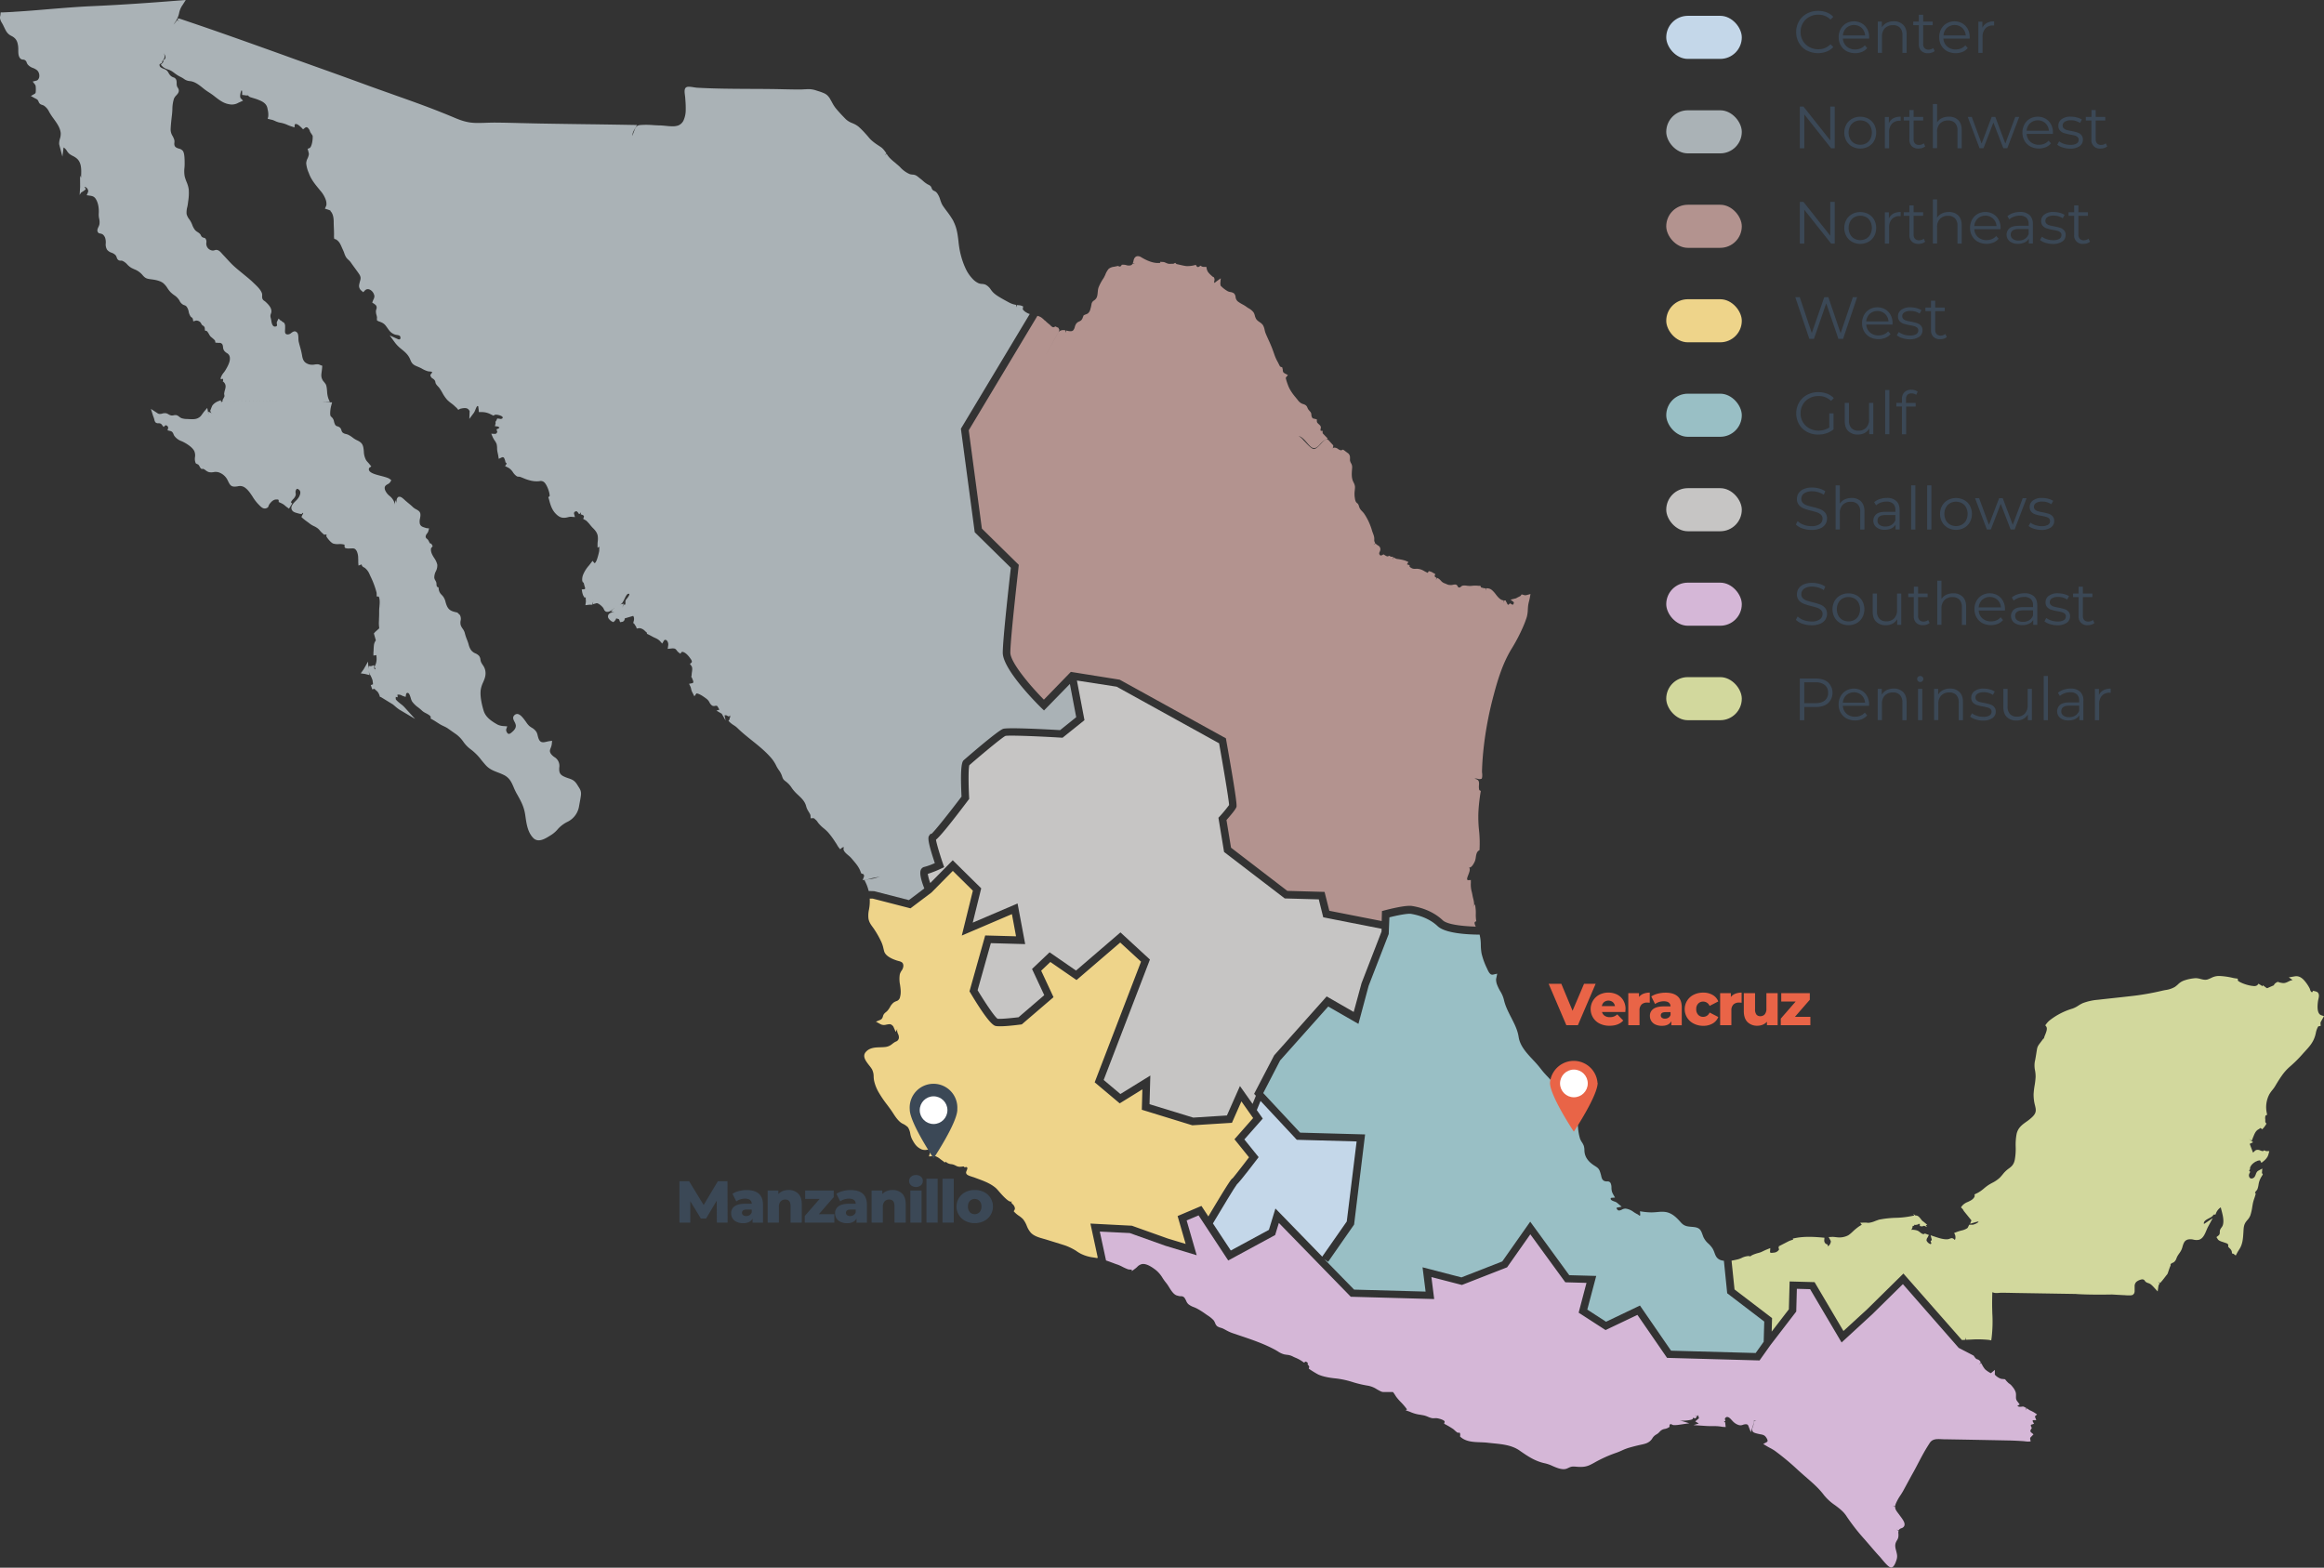 <svg id="Layer_1" data-name="Layer 1" xmlns="http://www.w3.org/2000/svg" viewBox="0 0 1560.09 1052.54"><rect x="0" y="0" width="1560.09" height="1052.54" fill="#333333" stroke="none"/><defs><style>.cls-1{fill:#b3938f;}.cls-2{fill:#99bfc5;}.cls-3{fill:#d2d89d;}.cls-4{fill:#aab2b6;}.cls-5{fill:#d5b7d7;}.cls-6{fill:#eed48a;}.cls-7{fill:#c4d7e9;}.cls-8{fill:#c6c5c4;}.cls-9{fill:#3b4856;}.cls-10{fill:#fff;}.cls-11{fill:#e96447;}</style></defs><title>national-ES</title><path class="cls-1" d="M701.3,215.15a18,18,0,0,0-2.29-2,8.69,8.69,0,0,0-2.59-1.1l-46.1,76.83,8.81,66,24.79,24.37-.15,1.23c0,.48-5.45,47.27-5.53,57.61-.06,6.51,13.1,22.12,22.52,31.66l18.1-18.65,32.8,5.24,71.28,39.35.21,1.19c7.63,42.71,7.1,44.25,6.84,45-.56,1.62-3.77,5.45-6.66,8.69l3.06,18.56,37.79,29,25,.69,3.19,12.67,35.15,6.9.18-6.7,1.83-.49c2.29-.61,14-3.64,18.41-2.92,8.26,1.35,15.36,4.66,20.54,9.56,3,2.87,13,4,22.21,4.29-.63-1.24-1.05-2.43-.63-3.14l.95-.53-.15-1.09a24.35,24.35,0,0,1-.16-3.73,25.08,25.08,0,0,0-.11-3.41l-.36-2.95-2,1.73a7.89,7.89,0,0,0,.58-.57l.81-.8-.09-1.16a16.46,16.46,0,0,0-.58-3.18c-.16-.65-.31-1.28-.41-1.84-.13-.75-.28-1.47-.5-2.47a18.76,18.76,0,0,1-.67-6.25l0-1.9-1.88.11a.76.76,0,0,1-.52-.36c-.32-.6.17-1.86.69-3.21.89-2.29,1.23-3.47.83-4.39l-.12-.35-.34-.26.4.11.41-.11c1.72-.48,3.27-4.21,3.28-4.25a10.86,10.86,0,0,0,.57-2.53c.25-1.61.53-3.44,1.79-4.38l.68-.42.06-.8a79.11,79.11,0,0,0-.37-12.68,83.83,83.83,0,0,1-.41-11.94,121.91,121.91,0,0,1,1.42-13.2l.2-1.13-1-.55a9,9,0,0,1-.22-3.36c.15-2.36,0-3.83-3-4.28a3.34,3.34,0,0,1,2.18.05,3.35,3.35,0,0,0,1.82.13l.84-.25.24-.84a9.79,9.79,0,0,0,0-3,10.52,10.52,0,0,1-.06-1.15c.14-5.52.59-11.41,1.37-18a240.23,240.23,0,0,1,6.67-33.89c2.63-9.87,5.85-20.31,11.49-29.8a114.77,114.77,0,0,0,7.56-14.17l.44-1a61.87,61.87,0,0,0,2.55-6.72,22.17,22.17,0,0,0,.68-4.94c.07-1.08.13-2.16.3-3.24.13-.83.33-1.64.55-2.54.19-.75.37-1.48.5-2.2l.44-2.47-2.42.65a5.39,5.39,0,0,1-1.09.18,4.24,4.24,0,0,1-1.07-.22l-1.36-.36-.64.86a1,1,0,0,1-.42.35c-.51.24-1.93.95-2.43,1.26a2.33,2.33,0,0,1-.5.21l-3.44.84,2.16,1.71a2.11,2.11,0,0,1,0,.75c-.11.25-.4.9-.82,1l-1.75-1-1,1a1.12,1.12,0,0,1-.91-.92l-.11-.35-.25-.27a1.09,1.09,0,0,1-.14-.21l-.39-1.09-1.05-.1-.17,1.59-.17-1.64a5.69,5.69,0,0,1-1.12-.19c-1.81-.74-3-2.32-4.22-3.85a17.58,17.58,0,0,0-2.42-2.72,7.44,7.44,0,0,0-1.22-.84,5.48,5.48,0,0,0-2.75-.47v1.59l-.36-1.6a5.87,5.87,0,0,1-2.23-.37l-.66-.13a1.52,1.52,0,0,1-.24-.13l-.44-1.05-1.06,0-.36,0a15.06,15.06,0,0,0-4.13,0l-1.24.09a4.09,4.09,0,0,1-.49,0l-1.71-.14a8.71,8.71,0,0,0-2.94-.07l-.53.23c-.05,0-.33.26-.5.4a4.08,4.08,0,0,1-.69.5.82.82,0,0,1-.55.13c-.64-.05-.86-.32-1.14-1l-.39-.55c-.72-.65-1.63-.48-2.71-.27-.34.07-.66.12-1,.16a10,10,0,0,1-2.11-.16,12.92,12.92,0,0,1-1.27-.5c-.47-.21-1-.42-1.27-.53a4.13,4.13,0,0,1-.82-.36,5.65,5.65,0,0,1-1.6-1.36,12.9,12.9,0,0,0-1.22-1.17,5.5,5.5,0,0,0-1.47-.75l-.58,1.48.22-1.63-.38-.18a1.17,1.17,0,0,1-.77-.92l.43-1.31-1.51-.83a6.84,6.84,0,0,0-1.64-.8l-1.23-.34-.68,1.18a24.36,24.36,0,0,1-2.43-1.24,11.32,11.32,0,0,0-2.35-1.08,8.61,8.61,0,0,0-1.84-.38,5.6,5.6,0,0,0-1.43,0,7.48,7.48,0,0,1-1.09,0,4.1,4.1,0,0,1-.86-.15l-.38-.11a6.65,6.65,0,0,1-1.8-1.15l0-1-1.09-.39-.7-.22,1-1.56-1.69-.75a8.62,8.62,0,0,0-.9-.32,33.56,33.56,0,0,0-5.08-1A4.12,4.12,0,0,1,937,375a10.61,10.61,0,0,1-1.4-.75l-.83,1.36.52-1.55-.43-.26-.51,0a1.83,1.83,0,0,1-.87-.15l-.92-.52-.86.42a2,2,0,0,1-1.22-.31c-.24-.13-.47-.25-.93-.54l-.79-.51-.83.46a3,3,0,0,1-.59.24c-.44.13-.8.17-1.29-.63a1.54,1.54,0,0,1,0-1.47l.21-.51a3.05,3.05,0,0,0,.32-1,2.77,2.77,0,0,0-1.54-3.06,6.79,6.79,0,0,1-1.6-1.27l-1.37.82,1.18-1.08a3.45,3.45,0,0,1-.7-2.53,8.63,8.63,0,0,0-.09-1.54,10.29,10.29,0,0,0-.43-1.57c-.13-.37-.26-.75-.42-1.15-.22-.59-.45-1.18-.62-1.78-.3-1.05-.63-2.05-1-3a39.28,39.28,0,0,0-4.21-8.21,13,13,0,0,0-1.35-1.58c-.36-.38-.73-.76-1.08-1.2a7.29,7.29,0,0,1-1.13-2.4,5.31,5.31,0,0,0-.54-1.29l-.37-.41c-.18-.13-.34-.27-.5-.41a3,3,0,0,1-.78-1.08,9.4,9.4,0,0,1-.51-2.06c-.08-.57-.16-1.15-.21-1.67l0-.35a14.75,14.75,0,0,1,.13-3.08c0-.49.1-.95.13-1.4a8.85,8.85,0,0,0,0-1.46,7.5,7.5,0,0,0-.87-2.52,12.93,12.93,0,0,1-.65-1.45c-.82-2.34-.63-5-.45-7.33l.07-1a5.09,5.09,0,0,0-.78-3.33,6.39,6.39,0,0,1-.45-1,3.55,3.55,0,0,1-.2-1.48,13.44,13.44,0,0,0,0-1.52,3.45,3.45,0,0,0-1.79-2.92l-.52-.4c-.52-.4-1.21-.93-1.63-1.23l-.72-.49-.8.33a1.28,1.28,0,0,1-.81.13,5.41,5.41,0,0,1-1.72-.85,4.15,4.15,0,0,0-2.47-.93,1.82,1.82,0,0,0-.65.17,4.33,4.33,0,0,0-.9.38h0l.68-.58L895,299l-.51-.55c-.69-.74-1.3-1.43-2-2.2-.24-.25-.42-.48-.58-.67l-1.18-.82-1.16.6a13.1,13.1,0,0,0-2.82,2.57c-1.55,1.64-3.3,3.49-4.67,3.51s-3.48-2.05-5.34-4.06c-.41-.45-.78-.84-1.06-1.11s-.55-.56-.87-.92a10.29,10.29,0,0,0-2.79-2.42l-.26-.13h.08c2.06.41,4,2.63,5.68,4.6a24.16,24.16,0,0,0,2.3,2.43c2.69,2.3,4.5.35,6.41-1.7a13,13,0,0,1,3.15-2.73l1.88-1-1.47-1.53c-.63-.65-1.26-1.32-1.91-2l0-1.61-1.22,0a1.08,1.08,0,0,1-.14-.26,1.5,1.5,0,0,1-.07-.63,2.57,2.57,0,0,1,.13-.68,2.47,2.47,0,0,0,.12-.8l-.13-.59a4.71,4.71,0,0,0-1.23-1.45c-.33-.29-.67-.64-1.07-1.05l-.12-.33a1.71,1.71,0,0,1-.16-.7l0-1.21-1.8-.45a2.75,2.75,0,0,1-.65-.15c-.2-.07-.59-.21-.94-1.09l-.14-.42a4.59,4.59,0,0,1-.15-1,3,3,0,0,0-.44-1.6,5,5,0,0,0-.77-.94c-.07-.07-.14-.17-.22-.27l-.46-.57a1.34,1.34,0,0,1-.23-.29,7.72,7.72,0,0,1-.49-1,3.47,3.47,0,0,0-1.32-1.81,5.27,5.27,0,0,0-1.55-.67,5.84,5.84,0,0,1-1.29-.53,7.39,7.39,0,0,1-1.18-.86,9.43,9.43,0,0,1-1.28-1.46l-1.35-1.67a33.82,33.82,0,0,1-3.93-5.57,23.91,23.91,0,0,1-1.22-2.73l-.27-.75c-.29-.8-.56-1.6-.77-2.33-.47-1.57-.46-1.77-.21-2.08l1.23-1.52-1.73-.9a4.14,4.14,0,0,1-1.32-.93l-.11-.2a3.42,3.42,0,0,1-.28-1.6l-.36-1.53-1-.36a1,1,0,0,1-.57-.39L857.72,243a28.5,28.5,0,0,1-2.36-5.34c-.05-.16-.11-.32-.25-.67a81.29,81.29,0,0,0-3.46-8.55l-.44-1c-.55-1.21-1.09-2.42-1.6-3.65a15.4,15.4,0,0,1-.66-2.26,10.52,10.52,0,0,0-1.14-3.24,8,8,0,0,0-2.22-2l-.69-.5a7.34,7.34,0,0,1-1.29-1.15,4.78,4.78,0,0,1-.49-.71,8.48,8.48,0,0,1-.75-2,7.46,7.46,0,0,0-.9-2.26,10.42,10.42,0,0,0-3.29-2.71c-.53-.32-1-.63-1.48-1a24.94,24.94,0,0,0-2.64-1.62,21.59,21.59,0,0,1-3.17-2,4.54,4.54,0,0,1-1.46-3.09,4,4,0,0,0-.88-2.08,2.33,2.33,0,0,0-.75-.54,6.08,6.08,0,0,0-1.8-.56,6,6,0,0,1-1.71-.48,20.06,20.06,0,0,1-3.16-2.17,8.86,8.86,0,0,1-.78-.69,7.13,7.13,0,0,0-.8-.73,3,3,0,0,1-.18-.29,6,6,0,0,0-.17-1.11,1.18,1.18,0,0,1,0-.33l.29-3.42-2.82,2-.29.23a3.8,3.8,0,0,1-.86.64l-.32.2-.14-.09a5.89,5.89,0,0,1,.11-1.18,3.83,3.83,0,0,0,.1-1.46l-.36-1-.56-.27a3,3,0,0,1-.67-.48l-.58-.53c-.26-.23-.53-.47-.78-.72a4.59,4.59,0,0,1-.37-.39l-.39-.42-.27-.3a7.42,7.42,0,0,1-.73-1.11l-.11-.33a4.75,4.75,0,0,1-.37-1.1l-.25-1.35-1.37,0a3.45,3.45,0,0,1-1.64-.26l-.93-.57-.8.58c-.68.41-1,.47-1.61.08l-.75-1.2-1.33.35a19.32,19.32,0,0,1-4.94.49c-1.6-.21-3.19-.58-5-1l-1.72-.39-.82-.8-1,.52a1.19,1.19,0,0,1-.51.12c-.35,0-.66,0-1.16,0a7.7,7.7,0,0,1-1.73,0,7.18,7.18,0,0,1-1.76-.6l-.83-.35a3.64,3.64,0,0,0-1.08-.26l-2.07-.11.15.73-.15,0-.33,0c-3,.31-6.53-.61-10.64-2.83-.52-.28-1-.56-1.63-.92a4.09,4.09,0,0,0-2.94-.75,2.91,2.91,0,0,0-1.56,1.11,5.29,5.29,0,0,0-.79,2.13,8.08,8.08,0,0,1-.43,1.43l1.48.6-1.64-.27a2.1,2.1,0,0,1-1.11,1.07,5.41,5.41,0,0,1-3.15-.09,8.09,8.09,0,0,0-2.14-.29l-.79,0-.44.64a1.74,1.74,0,0,1-.62.55,1.34,1.34,0,0,1-.94-.07l-.53-.3-2.69.56a7.29,7.29,0,0,0-3.6,1.37,13.39,13.39,0,0,0-2.28,3.91,20.76,20.76,0,0,1-1.19,2.37,32,32,0,0,0-3.42,6.41,9.91,9.91,0,0,0-.4,2.1l-.09.85c-.15,1.71-.31,3.48-1.36,4.63a5.92,5.92,0,0,1-1.57,1.28,3.69,3.69,0,0,0-1.31,2.6l-.07.33a23.53,23.53,0,0,1-.67,2.7,5,5,0,0,1-1.81,2.92l-.35.14a6,6,0,0,1-1.19.49l-1.12.51-.54,1.32a4.88,4.88,0,0,1-1.1,2,6.76,6.76,0,0,1-1.76,1,3.71,3.71,0,0,0-.56.31,4.6,4.6,0,0,0-1.2,1.24,6.77,6.77,0,0,0-.75,1.84,5.85,5.85,0,0,1-1.08,2.33c-1,1-2.67.67-4.65.2l-.56,1.51,0-1.63a5.94,5.94,0,0,0-.84-.17l-.34,0a4.34,4.34,0,0,0-3.2,1l-.37.44q-5.58,10-11.06,20c3.74-6.81,7.47-13.63,11.37-20.58l.34-1-.69-1.45-.67-.26a5.12,5.12,0,0,1-.53-.25l-.72-.4-.74.36a1.37,1.37,0,0,1-.72.22,1.79,1.79,0,0,1-.85-.33,7.64,7.64,0,0,1-1.23-1.09,5.1,5.1,0,0,0-.73-.65,21,21,0,0,1-2.58-2.29Z"/><path class="cls-2" d="M1009.53,671.07a19.45,19.45,0,0,0-2.39-5.52,30.7,30.7,0,0,1-2.09-4.26,9.93,9.93,0,0,1-.74-3.83c0-.15.08-.46.2-1l.56-2.73-2.39.52a2.52,2.52,0,0,1-1.68,0c-1.21-.57-2.07-2.47-2.64-3.73l-.16-.36a48.28,48.28,0,0,1-3.6-9.87,34.53,34.53,0,0,1-.54-6,29.68,29.68,0,0,0-.81-6.78c-9.25-.07-23.23-1-28.21-5.72-4.45-4.21-10.63-7-17.89-8.24-2.19-.34-9.21,1-14.45,2.35l-.46,11.2-13.49,34.78-6.84,25.55-20.28-11.66L859.33,712,848,733.89l24.78,26.56,43.6,1.2L909,822.17l-17.42,25L889,845.37,909,865.84l48,1.33-2.05-16.31,26.12,6.77,27.39-10.7,18.77-26.71,26.2,35.93,18.11.5-6,22.61,12.6,8.15,22.75-10.88,20.88,30.31,56.81,1.57,5.38-7.57.37-13.55-24.87-19-2.22-21.81a9.62,9.62,0,0,1-2.3-.51c-2.56-1-3.26-2.86-4-4.85a16.31,16.31,0,0,0-1.3-2.89,17.66,17.66,0,0,0-2.82-3.29,13.15,13.15,0,0,1-3.4-4.56l-.49-1.33c-1-2.8-1.67-4.66-5.43-5.17-.63-.09-1.24-.14-2.06-.21-2.7-.24-4.84-.43-7-2.85s-4.52-5-7.66-6.32c-2.72-1.2-5.67-1-8.53-.71-1.2.1-2.76.22-4.09.19a42.14,42.14,0,0,1-5.25-.44l-2-.3.16,2c0,.24,0,.82-.21.94s-.66-.23-1.07-.59l-.39-.26a23.11,23.11,0,0,1-2.88-1.68,11.23,11.23,0,0,0-5.12-2.17,4.54,4.54,0,0,0-2.66.67c-1.48.67-2.31.85-3,0-.51-.61-.69-1-.37-1.33l3.23-.64-2.5-2.14a12,12,0,0,0-1.1-.84,6.18,6.18,0,0,0-1.25-.52c-1-.36-2.36-.85-2.49-1.64-.1-.58.1-.7.38-.82l2.49-.19-1.22-2.18a13.67,13.67,0,0,1-.73-1.54,9.94,9.94,0,0,1-.41-2.83,7.21,7.21,0,0,0-.55-3.08,2.16,2.16,0,0,0-2.11-1.2,5.06,5.06,0,0,1-2.15-.31c-1.37-.62-1.72-1.79-2.08-3.38a9.64,9.64,0,0,0-.26-1.06c-.94-3.29-1.32-4-3.94-5.62-4-2.45-6.19-5.24-6.86-8.52a14.91,14.91,0,0,1-.22-2.15,9.52,9.52,0,0,0-.43-2.92A11.7,11.7,0,0,0,1062,767a12.34,12.34,0,0,1-1.28-2.35,32.54,32.54,0,0,1-1.39-7.64,40.07,40.07,0,0,0-1-6.17c-.79-3-2.69-5.38-4.53-7.71a42.72,42.72,0,0,1-2.66-3.62c-2.51-3.92-5.32-8-8.13-11.87a55.06,55.06,0,0,0-4.4-5.08,58,58,0,0,1-4.25-4.9,72.59,72.59,0,0,0-5.2-6c-4.33-4.63-8.81-9.4-9.72-15.53-.69-4.58-2.8-8.69-5-13C1012.47,679.3,1010.44,675.32,1009.53,671.07Z"/><path class="cls-3" d="M1558.5,685.1l1.59-2.86-1.81-.61a2.85,2.85,0,0,1-1.09-.66c-1.38-1.37-1.75-4.26-1.12-8.85.06-.41.16-.84.26-1.29.36-1.58.76-3.38-.55-4.6l-.32-.23a7.07,7.07,0,0,0-1.61-.54l-1.09-.26-.59,1c-.8-.16-1.12-.77-1.5-2a4.12,4.12,0,0,0-.32-.82,26.75,26.75,0,0,0-3.68-5.29c-2-2.16-4-3-6.38-2.55l-3.83.67,2.53,1.75-1,.28a11.31,11.31,0,0,0-1.63.69l-.36.19c-2.37,1.16-3.22,1.06-5.55.54a2.76,2.76,0,0,1-.61-.19l-.7-.26-.65.26a5,5,0,0,0-1.64,1.25l-.27.33-.07.43-4.58,2a4.17,4.17,0,0,1-.56-.28l-2.4-1.78-.06,1.29,0-.5-.79-.52a8.77,8.77,0,0,0-.91-.54l-1.08-.69-.81,1a3.65,3.65,0,0,1-2.7.53c-3.65-.22-9.28-2.35-10.34-3.63l-.08-1.29-1.29-.18a19.61,19.61,0,0,1-2-.34,48.35,48.35,0,0,0-8.75-1.27,11.09,11.09,0,0,0-5.78,1.3c-.64.29-1.32.6-2.11.9-1.69.65-3.3.23-5-.19a12.48,12.48,0,0,0-3.33-.55,28.92,28.92,0,0,0-8.09,1.68,10.76,10.76,0,0,0-3.79,2.5,19.48,19.48,0,0,1-2.13,1.72,17.24,17.24,0,0,1-6.41,2.09c-.76.15-1.51.29-2.24.47a172.23,172.23,0,0,1-21.11,3.63c-3.71.43-7.41.83-11.13,1.23-3.54.38-7.1.77-10.65,1.18a37.64,37.64,0,0,0-10.2,2.25,22.87,22.87,0,0,0-3,1.67,17.88,17.88,0,0,1-3.9,2,45.94,45.94,0,0,0-15.32,7.87,13.61,13.61,0,0,0-2.24,2.34l-.75,1,.75,1c.79,1.36-.1,3.58-.89,5.53a15.36,15.36,0,0,0-.92,2.9l0-.76-3,4c-.07.09-.13.19-.22.33a6.65,6.65,0,0,0-1.21,2.69c-.19,1-.35,2.09-.52,3.12-.29,1.85-.57,3.68-1,5.57a16,16,0,0,0,.15,6,22.67,22.67,0,0,1,.38,4.24,49.89,49.89,0,0,1-.68,5.85,49.13,49.13,0,0,0-.67,5.83,28.11,28.11,0,0,0,1,7.74l.22,1c.6,2.66.09,4.32-1.94,6.36a30.59,30.59,0,0,1-4,3.26c-3,2.13-5.76,4.14-6.69,8.3a39.55,39.55,0,0,0-.62,8.66,41.69,41.69,0,0,1-.6,8.64c-.65,3.09-1.89,4.42-4.25,6.07a19.47,19.47,0,0,0-3.93,3.86c-.53.63-1.07,1.27-1.69,1.94a20.84,20.84,0,0,1-5.31,3.68c-.81.44-1.64.9-2.42,1.39a31.66,31.66,0,0,0-3.08,2.34,23,23,0,0,1-4.08,2.9c-.42.22-.85.43-1.28.63l-1,.5.14,1.15c-.7,2-2.6,2.94-4.62,3.88a9.54,9.54,0,0,0-3.81,2.56l-.8,1.1,1,1a3.84,3.84,0,0,1,.59.86,7.21,7.21,0,0,0,.43.7l5,6.17-.89,2.27,3.13-.92a18,18,0,0,1,2.45-.6,1,1,0,0,1,0,.27c-.16.44-1.72,1.34-3.42,1.83a5.42,5.42,0,0,1-1.23.05h-1.5l-.44.83-.24.5a2.87,2.87,0,0,1-.64,1,11.78,11.78,0,0,1-4.08,1.61c-1.17.32-2.23.63-3.13,1l-1.59.59.68,1.55c.21.66.4,2.81-.39,3.12h0l-.43-.53a3.44,3.44,0,0,0-.92-.53l-.3-.1-.32,0a5.11,5.11,0,0,0-1.36.38,6.3,6.3,0,0,1-1.54.38c-2.72.13-5.75-.87-8.44-1.77l-2.79-.92.74,2.84a.73.73,0,0,1,0,.39l-.76.73.37,1c.18.46.08.6,0,.68a.59.59,0,0,1-.62.23,4.65,4.65,0,0,1-2.45-2.27,2.66,2.66,0,0,1,.56-1.95l1-1.86-2.71-1-.64.39c-.87.11-1.58-.38-2.68-1.25a5.89,5.89,0,0,0-1.88-1.15,11.27,11.27,0,0,0-3.1-.49l-.41,0-.35.22a6,6,0,0,1,.41-1,4.14,4.14,0,0,0,.46-1.8l.87-.08.4-.78.41.21.46-.05a6.54,6.54,0,0,0,1.07-.19l.55-.21.34-.5,0,0,.23.4.39-.14.27.12-.46.4.37-.11-.16.2.07.06-.17.08.41.72.78.15h.69l1.17-.38,2,.84-.91-1.18,1-.32-2.38-2c-.23-.16-.47-.32-.68-.49l-.32-.24-.79-1c-1.47-1.91-2.25-2.57-3.79-2.52l-1.41-1.1.66,1.16c-.51.07-1.08.17-1.78.33a59.23,59.23,0,0,1-10.64,1.17,69.94,69.94,0,0,0-8.93.83l-2.24.39,0,0-1.21.42c-.46.16-.92.33-1.43.53a16,16,0,0,1-4.24,1.19,10.51,10.51,0,0,1-1.34-.07,7.93,7.93,0,0,0-1.26-.08l-3.24.1,1.09,1.32-1.79,1.1a36.9,36.9,0,0,0-4.32,3.56,21.84,21.84,0,0,1-2.94,2.43,12.66,12.66,0,0,1-7.32,1.38l-1.1-.11c-.43-.06-1.29-.16-2.11-.19l-2.66.14,1.35,2.47c.34.61-.2,2.07-.88,2.92-.41.5-.84.71-1.16.62l0-1-1-.37a2.73,2.73,0,0,1-1.26-2.61l.13-1.59-1.58-.14c-5.46-.49-11.86-.83-17.8.32l-1.85.36.25.69-2,.67a6.73,6.73,0,0,0-.65.26q-.63.28-1.23.6l-6.23,3.21,1.09,0-.88.38.4,1.57a4.44,4.44,0,0,1-3.63,2.1c-1,.15-2,.24-2.33-.16a.44.44,0,0,1-.1-.37l.17-2.54-2.36.95c-.84.33-1.69.74-2.68,1.21l-1.2.56c-.35.15-1,.34-1.78.56a24.72,24.72,0,0,0-4.23,1.49l-1.42.95-.07-.36h-1.31a12.66,12.66,0,0,0-4.33,1.33,17.18,17.18,0,0,1-2,.76c-1.49.38-3.06.71-4.62,1l2,19.31,25.19,19.23-.25,9.1,11.53-15,.52-18.69,16.75.46,19.38,32.81,16-14.68,24.26-23.9L1317,899.67c.54,0,1.1,0,1.55-.06l.85-.07-.11-1.59.54,1.56,3.24-.12a70.47,70.47,0,0,1,12,.21l1.64.32.24-1.65a92.57,92.57,0,0,0,.48-16.54l-.09-3.55c-.07-3.44,0-7,.08-10.24v-.33l1.27.36a4.69,4.69,0,0,0,1.19.16,17.11,17.11,0,0,0,1.91-.08,15.07,15.07,0,0,1,1.58-.09l1.52,0c2.58,0,5.17.08,7.76.13l39.39.64c.53,0,1.26,0,2.21.09l.93.06c9.57.54,22.62.24,22.62.24s6.62.39,8,.44c.27,0,.64,0,1.08.07l1.23.07.73,0h.43a5.5,5.5,0,0,0,2.49-.34l.78-.82a3.61,3.61,0,0,0,.43-1.9c0-.39,0-.82,0-1.35s0-1.06,0-1.64a4,4,0,0,1,1.15-3,7.91,7.91,0,0,1,3.86-1.69,3.26,3.26,0,0,1,.81.1,1.78,1.78,0,0,1,1,.84,3,3,0,0,0,1,1,8,8,0,0,0,1.37.59,5.72,5.72,0,0,1,1.81.94,17.48,17.48,0,0,1,1.81,1.75l2.66,2.9.46-3.36a2.72,2.72,0,0,1,.13-.56l0-.14a5.66,5.66,0,0,1,.75-1.26l-1.06-1.2,1.34.88.6-.69c.26-.28.52-.56.79-.88.65-.8,1.3-1.65,1.92-2.45l.64-.85c.24-.3.41-.49.55-.65a3.91,3.91,0,0,0,.84-1.61l.37-1.12c.36-1.06.72-2.15,1.14-3.09l.2-.42-.07-.46a1,1,0,0,1,.26-.63,2.69,2.69,0,0,1,1.14-.72,4.28,4.28,0,0,0,.92-.49,4.41,4.41,0,0,0,.48-.45,5,5,0,0,0,1.17-2l.23-.59a9.64,9.64,0,0,1,.77-1.47c.27-.44.57-.86.85-1.27a19.91,19.91,0,0,0,1.1-1.66,10.72,10.72,0,0,0,1-2.39l.16-.56a14.94,14.94,0,0,1,.9-2.5,4.08,4.08,0,0,1,2.73-2.29,8.57,8.57,0,0,1,3.7.08,7.86,7.86,0,0,0,4.06,0l.35-.2c2.22-1,3.36-3.78,4.29-6,.36-.85.73-1.74,1.16-2.53l3.07-5.69-5.36,3.6a1.17,1.17,0,0,1-.56.21c-.25-1.66,1.22-2.57,3.34-3.68,1.64-.86,2.74-1.5,3.1-2.5l1.35-.06.46-1.17a8.39,8.39,0,0,1,3.08-3.65c.14.6.29,1.22.52,2.08.83,3.19,1.76,6.8.87,9.84a5.71,5.71,0,0,1-1,1.76,7,7,0,0,0-.84,1.43,4.6,4.6,0,0,0-.2,1.51,4,4,0,0,1-.22,1.48,2.81,2.81,0,0,1-.9,1l-1.13.89.95,1.48c.62.88,1.84,1.32,3.38,1.81.45.15.87.27,1.2.41.16.07.35.13.62.22a3.24,3.24,0,0,1,1.52.78,1.15,1.15,0,0,1,.25,1l-.07.69.45.52a7.83,7.83,0,0,0,.58.61,4.62,4.62,0,0,1,1.3,1.78,3.19,3.19,0,0,1,.15.59l.13,1.05,1,.26,1.5,1.16.88-1.68c.43-.82.93-1.59,1.43-2.39l.25-.4c2.09-3.29,2.32-7,2.57-11l.08-1.34c.15-2.19.27-3.91,1.68-5.88.31-.43.62-.8,1-1.23a9.87,9.87,0,0,0,1.94-3.13,35.26,35.26,0,0,0,1.28-5.76c.14-.78.27-1.57.42-2.34a27.25,27.25,0,0,1,1-3.41c.26-.77.5-1.51.7-2.25l.16-.8-.48-.63a5,5,0,0,1,.84-1.19,5.43,5.43,0,0,0,.74-1,14,14,0,0,0,.77-3c.1-.59.21-1.2.37-1.83a14.83,14.83,0,0,1,2-4.27l.56-1-.62-.87.25-3L1516,786l-.5.33a4.93,4.93,0,0,0-1.19,2.12c-.48,1.22-.88,2.12-1.84,2.52a1.9,1.9,0,0,1-2,0,2.55,2.55,0,0,1-.72-2.32,2.46,2.46,0,0,1,.3-.86l.52-1-.73-.82a1.54,1.54,0,0,1,.24-.46l.38-.51-.07-.63a2.82,2.82,0,0,1,.35-1.06,6.29,6.29,0,0,1,1.63-2.09,9.68,9.68,0,0,1,2.17-1.46l.29.43-.18-.49a5.76,5.76,0,0,1,2.52-.61h0l.92,1.66,1.48-1.19a10.84,10.84,0,0,0,2.53-2.82,7.84,7.84,0,0,0,.75-1.91l.55-2-2,0a.7.7,0,0,1-.46-.1l-1-.42-.8.57a5.76,5.76,0,0,1-1.79-.46,3.88,3.88,0,0,0-2.84-.27l-.29.14a7.53,7.53,0,0,0-1.2,1.06c-.21.21-.39.37-.57.54l-2.23-5.9,2.29-1.09-2-1.6a3.68,3.68,0,0,0-.64-.37s.1,0,.15,0l1.62.89.64-1.73a4.62,4.62,0,0,1,.19-.47l.38-.9c.78-1.88,1.52-3.65,3.44-4.58l.4-.26a2.87,2.87,0,0,1,.79-.54l1.17.86,1-1.11a13.68,13.68,0,0,0,1.22-1.67l.6-1-.69-.89a2.09,2.09,0,0,1-.11-.86c0-.24,0-.52,0-.83l0-.34a5.09,5.09,0,0,1,.18-2.5l1.07-.56-.24-1.17a18.58,18.58,0,0,1,1.75-12.62,24.3,24.3,0,0,1,2.14-3,19.91,19.91,0,0,0,1.46-2l.5-.83c1.25-2.08,2.54-4.24,4-6.28a33.26,33.26,0,0,1,5.66-6.41,83.93,83.93,0,0,0,8.9-8.89l1.33-1.47c2.88-3.13,5.36-5.83,6.7-10.31.16-.55.31-1.17.47-1.81a13.26,13.26,0,0,1,1.58-4.43.38.38,0,0,1,.3-.17l1.4-.27-.11-1.43a2.05,2.05,0,0,1,.14-1.16C1558,686,1558.22,685.59,1558.5,685.1Z"/><path class="cls-4" d="M578.32,586.58l1,.15a1.69,1.69,0,0,1,.71,1.67l-.93,2.55,2.68-.43a11.88,11.88,0,0,0,1.75-.42,29.85,29.85,0,0,1,3.63-.84c.77-.14,1.55-.29,2.34-.48l.72-.18c.23-.06.43-.14.65-.21-.19.07-.34.14-.55.21a23.92,23.92,0,0,1-6.39,1.62l-3.63.62.92,1.9a27.1,27.1,0,0,1,1.9,5.47l3.67.12,23.33,6,10.37-7.82c-2.51-6.38-3.32-10.76-2.2-12.79a3.31,3.31,0,0,1,2.39-1.72,43.62,43.62,0,0,0,6.87-2.51c-5.46-16.2-4.45-17.57-3.71-18.58l.78-1.07.69,0c2.43-2.16,11.82-14,20.16-25-1.11-22.11.67-23.72,1.52-24.5.22-.19,22.54-19.69,26.43-21,3.07-1,27,.21,38.22.87l10.81-8.69-4.24-22.32L700.84,477,699,475.24c-2.66-2.6-25.94-25.77-25.85-37.12.08-9.78,4.55-49.25,5.43-56.92l-24.26-23.86-9.28-69.5,46.22-77a9.48,9.48,0,0,1-1.87-.81,8.15,8.15,0,0,1-2.69-2.16,1.24,1.24,0,0,1-.06-.86l.21-1.28-1.2-.48a5.31,5.31,0,0,0-1.11-.27l-1-.1c-.32,0-.62-.05-.9-.1l-.24,1.58-.33-1.68a14.24,14.24,0,0,1-3.06-.83c-.26-.1-.53-.22-1-.44-.25-.12-.49-.23-.95-.49l-1.84-1c-1.75-.94-3.6-2-5.29-3.06a20.65,20.65,0,0,1-3.05-2.33,16,16,0,0,1-1.75-2.1,9.46,9.46,0,0,0-3.31-3.18l-.44-.21a7.92,7.92,0,0,0-2.15-.41,7.9,7.9,0,0,1-2.16-.4,12.16,12.16,0,0,1-4.07-2.91,25.56,25.56,0,0,1-5-7.49,52.42,52.42,0,0,1-3.2-9.39l-.1-.38a63.83,63.83,0,0,1-1.29-8.14c-.55-4.75-1.12-8.71-3.1-12.78l-.15-.34c-.11-.25-.21-.5-.35-.76a57.68,57.68,0,0,0-4.22-6.22c-.92-1.24-1.84-2.47-2.7-3.76a10.87,10.87,0,0,1-1.1-2.22c-.22-.56-.43-1.13-.61-1.69a14.52,14.52,0,0,0-2-4.32,7.52,7.52,0,0,0-.84-.94,4.76,4.76,0,0,0-1.1-.66,3.74,3.74,0,0,1-1.19-.76,3.51,3.51,0,0,1-.67-1.25,3.85,3.85,0,0,0-.6-1.15l-.31-.29a3.79,3.79,0,0,0-1.16-.73l-.69-.34-.28-.19a17.49,17.49,0,0,1-2.65-2c-.52-.46-1.06-.94-1.66-1.4-.3-.22-.61-.48-1-.78a14,14,0,0,0-2.17-1.58,6.11,6.11,0,0,0-2.34-.54l-.62-.07a6.25,6.25,0,0,1-1.18-.25,1.73,1.73,0,0,1-.31-.14l-.4-.18a18.88,18.88,0,0,1-5.83-4.43c-.58-.59-1.23-1.14-1.88-1.68l-.81-.69c-.2-.19-.41-.38-.63-.56a35,35,0,0,1-3.72-3.32,16,16,0,0,1-1.91-2.57l-1.35.86,1.16-1.15a19.75,19.75,0,0,0-1.64-2.3A10,10,0,0,0,591.66,99c-.67-.47-1.33-.9-2.06-1.39a34.89,34.89,0,0,1-4.49-3.34,18.15,18.15,0,0,1-1.72-1.77c-1-1.24-2-2.32-2.9-3.33A56.39,56.39,0,0,0,576.28,85a5,5,0,0,0-.6-.43,13.43,13.43,0,0,0-2.61-1.49l-.85-.39a12.94,12.94,0,0,1-4.48-2.7c-2.39-2.45-4.9-5.07-7-7.7a25.48,25.48,0,0,1-2.21-3.58c-.24-.45-.49-.87-.73-1.29l-.22-.38L557,66a11.74,11.74,0,0,0-1.84-2.19,9.11,9.11,0,0,0-2.38-1.39,32.6,32.6,0,0,0-3.44-1.23c-.71-.22-1.38-.43-2-.65a16.46,16.46,0,0,0-6.25-.62l-1.48.06c-1,.06-2,.12-2.93.11-3.62,0-7.25-.09-10.87-.16l-2.8-.07c-6.44-.12-12.89-.16-19.38-.18h-.36c-11.68-.06-23.76-.12-35.59-.8l-.46-.06c-.42-.05-.89-.11-1.42-.2-3-.51-4.28-.52-5.13,0-1.36.85-1.21,2.89-.86,5.48.07.52.14,1,.16,1.44l.13,1.74a61.59,61.59,0,0,1,.22,6.31,17.33,17.33,0,0,1-1.45,7.24,6.63,6.63,0,0,1-3.62,3.42,11.38,11.38,0,0,1-4.22.53c-1.46,0-2.94-.17-4.35-.31-1.24-.12-2.41-.22-3.4-.26-1.51,0-3-.11-4.64-.2a56.54,56.54,0,0,0-9-.05l-.36.06c-2.2.35-2.77,1.85-3.49,3.75l-.33.85a11.44,11.44,0,0,0-.71,2.28l-.06.36,0-.08c-.36-1.56.66-3.31,1.58-4.9l1.36-2.35-2.71-.05q-16.42-.3-32.84-.5-14.62-.19-29.25-.44c-4-.07-7.94-.17-11.9-.27l-.48,0c-6.1-.16-12.19-.32-18.28-.36-1.94,0-3.88.06-5.93.13l-2.36.08c-1.61,0-3.23.08-4.89,0-5.09-.14-9.28-1.51-14-3.52q-4.49-1.91-9.07-3.71c-10-4-20.23-7.64-29-10.74L262.61,63c-5.45-1.93-10.89-3.86-16.3-5.83q-16.35-6-32.73-11.83L197.53,39.6c-3.57-1.29-7.13-2.59-10.7-3.87-18.34-6.57-36.29-13-54.32-19.16l-11.58-3.93-1.21-.34-.67,1,1.34.86h0l-1.58-.53a21.69,21.69,0,0,1-1.69,2.15l-.64.81.15-.25.24-.4c.12-.2.24-.4.37-.59a17.87,17.87,0,0,0,2.45-4.58,17,17,0,0,0,.68-2.57,14.1,14.1,0,0,1,2.25-4.92L124.69,0,118.8.46C102,1.78,82.11,3.24,61.92,4.12c-9.61.42-19.33,1.24-28.72,2-7.66.65-15.57,1.33-23.48,1.78L8.55,8c-2.24.12-4.47.24-6.71.32l-1.39,0L.31,9.75c0,.28-.08.53-.14.92A4.7,4.7,0,0,0,0,12.23,8.75,8.75,0,0,0,1.35,15.5c.21.35.41.72.61,1.09.31.59.57,1.16.88,1.8C4,20.82,4.9,22.75,7.64,24.11c3.27,1.63,4.12,3.74,4.54,7.05a18.55,18.55,0,0,1,.09,2.4c0,1.93,0,4.13,1.26,5.58a2.54,2.54,0,0,0,1.94.87,2.67,2.67,0,0,1,1.07.26,2.58,2.58,0,0,1,1.34,1.62,5.81,5.81,0,0,0,.68,1.34,8.08,8.08,0,0,0,3.61,2.42,9.65,9.65,0,0,1,2.88,1.67,5.12,5.12,0,0,1,1.34,3.77,3.58,3.58,0,0,1-1.21,2.7,2.35,2.35,0,0,1-.87.37l-2.37.59,1.49,1.93a2.71,2.71,0,0,1,.48.92,18.86,18.86,0,0,1,0,4.69,1.72,1.72,0,0,1-.75.76l-2.45,1.4,2.46,1.37c.25.15.62.34.86.45a4.15,4.15,0,0,1,1.17.76,4,4,0,0,1,.72,1.26,3.3,3.3,0,0,0,1,1.49,4.21,4.21,0,0,0,1.42.66,5.36,5.36,0,0,1,1.17.5A10.32,10.32,0,0,1,33,75.12l.48.83a44.34,44.34,0,0,0,2.58,3.82c2.14,3,4.36,6,4.7,9.62a10.44,10.44,0,0,1-.53,3.73,12.17,12.17,0,0,0-.53,3,4.35,4.35,0,0,0,.11,1.12l2.07,7.9.8-6.16a6.43,6.43,0,0,1,2.2,2.3,9.76,9.76,0,0,0,1.56,1.91A14.46,14.46,0,0,0,49,104.76a12.18,12.18,0,0,1,2.81,1.87c2.94,2.84,2.8,7.21,2.67,11.07l0,.45c0,.34-.05.77-.1,1.24l-.65-1.62.07,7.66-.34,5.47.93-1.54,2-1.3L57.66,127l-.84-1.4-.09-.23,0,0A3.34,3.34,0,0,1,59.19,128a2.29,2.29,0,0,1-.18,1.15l-.82,1.91,2.06.3c1.59.22,3,.43,4.17,2.43,2,3.36,2,7.53,1.86,9.71a12.77,12.77,0,0,0,.29,3.29,10.73,10.73,0,0,1,.21,3.66,7.72,7.72,0,0,1-.69,1.91c-.59,1.26-1.19,2.56-.19,3.76l.38.43,1.25.29a4.22,4.22,0,0,1,1.38.51,5,5,0,0,1,1.82,2.91A10.12,10.12,0,0,1,71,163.3a6.84,6.84,0,0,0,.88,4.36,6.44,6.44,0,0,0,3,2,7,7,0,0,1,2.75,1.72,4.83,4.83,0,0,1,.71,1.44,3.2,3.2,0,0,0,1.07,1.74A2.5,2.5,0,0,0,81,175a3.26,3.26,0,0,1,1.29.17,10,10,0,0,1,3.15,2.41,12,12,0,0,0,2.83,2.3c.65.34,1.28.62,1.88.9a13.51,13.51,0,0,1,5.33,3.67c2.08,2.5,3,2.7,6.33,3.12,2.52.33,5.68.9,7.75,2.51a14,14,0,0,1,2.85,3.38,17.94,17.94,0,0,0,2.16,2.77,20.21,20.21,0,0,0,2.37,1.94,11.23,11.23,0,0,1,3.52,3.6,6,6,0,0,0,2.21,2.64,4.32,4.32,0,0,0,1.06.49,2.92,2.92,0,0,1,1.46.89,7.93,7.93,0,0,1,1.48,3.49,8.58,8.58,0,0,0,1.38,3.34,5.38,5.38,0,0,0,.53.41,2.24,2.24,0,0,1,.85,1l.31,1.73,1.7-.49a1.92,1.92,0,0,1,.84,0,3.54,3.54,0,0,1,2.87,2.15c.13.22.26.43.41.65l.5.47a2.25,2.25,0,0,1,1.42,2.27l.09,1.09,1,.31a.84.84,0,0,1,.45.22,11.23,11.23,0,0,1,1.26,1.88,13.45,13.45,0,0,0,.87,1.41l.38.37c.08.07.3.24.55.46,1,.83,2.23,1.86,2.31,2.29l.21,1.21,1.23.11c.51,0,1,.07,1.36.07h.22l.23-.07c1.7.43,1.92,1.41,2.08,2.85a4.86,4.86,0,0,0,.68,2.32,6.46,6.46,0,0,0,1.86,1.7,3.78,3.78,0,0,1,2.06,3.35c.19,2.63-1.51,5.6-2.74,7.76a18.29,18.29,0,0,1-1.36,2,10.94,10.94,0,0,0-1.78,2.85,4.29,4.29,0,0,0-.18.59l-.17.19.08.72s0,.06,0,.09l1.58-.23,0,1.54c-.38,0-.61-.15-.49-.07a5.12,5.12,0,0,1,1.53,1.45c1.05,1.58.62,3.11.17,4.74a11.62,11.62,0,0,0-.49,2.42,4,4,0,0,0,.12.7,2.21,2.21,0,0,1,0,1.22l-1.36,2.64,2.61,0c13.27.17,26.54.43,39.81.7-13.78-.27-27.56-.54-41.34-.72l-.48,0-1.3,1.08.15.82a3,3,0,0,1-.08-.32l-.38-1.84-1.75.67a9.13,9.13,0,0,0-3.86,2.8,17.31,17.31,0,0,0-1,2.38l-.45,1,.09.49a2.21,2.21,0,0,0,1.21,1.61s-.06,0-.1-.06l-2.5-1.27.08,2.92a1.21,1.21,0,0,1,0,.19,1,1,0,0,0,0-.18,14.79,14.79,0,0,0-.17-2.15l-.64-3.24L137,276.35c-.37.43-1,1.39-1.42,1.91a8.78,8.78,0,0,1-1.05,1.33c-2.24,2.06-4.65,1.94-7.52,1.8l-1.25-.06a12.14,12.14,0,0,1-3.92-.58,6.28,6.28,0,0,1-1.59-1,5.33,5.33,0,0,0-1.74-1,4.25,4.25,0,0,0-1.87.07,5.64,5.64,0,0,1-1.63.12,5.56,5.56,0,0,1-1.88-.76,5.54,5.54,0,0,0-1.76-.75,5.88,5.88,0,0,0-2.43.23,5.53,5.53,0,0,1-2.21.23,3.85,3.85,0,0,1-1.34-.7l-4.08-2.65,1.31,4.21c.12.38.29.83.42,1.16s.3.8.42,1.2c0,.17.1.37.15.59a4.42,4.42,0,0,0,.64,1.7l.23.25a2.62,2.62,0,0,0,1.9.52,2.93,2.93,0,0,1,1.63.35,3.06,3.06,0,0,1,.75.77l1.06,1.38,1.29-1.17a1.92,1.92,0,0,1,1.77,1.44,1.17,1.17,0,0,1,0,.42l-.41,1.58,1.59.37a3.33,3.33,0,0,1,1.37.56,4.15,4.15,0,0,1,1.07,1.7,4.83,4.83,0,0,0,.49,1,10.13,10.13,0,0,0,4.88,3.62,26.52,26.52,0,0,1,2.39,1.19c3.12,1.8,5.18,3.62,6.13,5.41a7.31,7.31,0,0,1,.5,4.15,7.5,7.5,0,0,0,.35,3.7l.23.49.47.25.59.28a1.91,1.91,0,0,1,.72.42,6.82,6.82,0,0,1,.83,1.31,4,4,0,0,0,.68,1l.58.52.75-.13a1.07,1.07,0,0,1,.67.16,8,8,0,0,1,1.39.9,6.12,6.12,0,0,0,2.11,1.14,8.33,8.33,0,0,0,3.14,0,7.06,7.06,0,0,1,4.17.43,10.36,10.36,0,0,1,5.42,5.42l.25.49c1,2,1.77,3.49,4.42,3.39a17.45,17.45,0,0,0,1.94-.2,5.68,5.68,0,0,1,5,1c2,1.46,3.54,3.76,5,6a28.74,28.74,0,0,0,3.72,4.92l.58.6c1.37,1.4,2.92,3,5,2.14a3.17,3.17,0,0,0,.82-.47l.27-.24.28-.72a5.06,5.06,0,0,1,.87-1.6c.93-1.18,2.35-2.75,4.17-2.77.76,0,1.32-.08,1.6.2a.64.64,0,0,1,.18.49v1l.95.42a17.83,17.83,0,0,1,2.2,1.14,10.33,10.33,0,0,1,1,.78c.33.29.9.77,1.37,1.11l1.4,1,2.11-3.41-.83-.89a7.43,7.43,0,0,1,1.5-2.07,6.27,6.27,0,0,0,1.67-2.6,4.23,4.23,0,0,0,0-1.53,3.43,3.43,0,0,1,.14-1.82c.23-.47.49-.94.85-1s1,.42,1.33.67c1.5,1.28.7,3.46-.24,5.06a12.87,12.87,0,0,1-2,2.36c-1.84,1.86-3.93,4-2.44,6.34.71,1.13,2.13,1.53,3.38,1.88l.39.11c.53.15,1.05.28,1.58.39l1.07.08.61-.72a2,2,0,0,1,.4.07c0,.08,0,.3-.34.89-.11.21-.29.54-.4.8l-.44,1,.8.76a37.08,37.08,0,0,0,3.26,2.53c.61.45,1.13.83,1.4,1.06a13.8,13.8,0,0,0,2.92,1.77,14.5,14.5,0,0,1,2.68,1.6,9.88,9.88,0,0,1,1.4,1.47c.24.29.49.58.76.85.47.47,1,.93,1.48,1.37l.57.48.74-.12a1.18,1.18,0,0,1,.86.17,1,1,0,0,1,0,.36L219,360l.34.55c.93,1.5,2.95,3.86,4.34,4.39a10.35,10.35,0,0,0,3.68.37,10.66,10.66,0,0,1,4,.43,2.84,2.84,0,0,0-.05,1.18l.18.85.8.31a7.24,7.24,0,0,0,2.75.13l.9,0c1.73-.09,2.54,0,3.6,1.95a11.31,11.31,0,0,1,.9,4.69l.05.9c0,.17,0,.44,0,.76s0,.68,0,1l.16,2.21,2.11-.79.05.35a2.4,2.4,0,0,0,1.33,1.56,4.63,4.63,0,0,1,.95.59,10.65,10.65,0,0,1,3,4.15l.56,1.24a57.32,57.32,0,0,1,4.12,11,7.28,7.28,0,0,1,.08,1.18l0,1.44,1.44.11c.84,2.06.62,4.6.41,6.88a28.46,28.46,0,0,0-.17,3.12c0,1.54,0,3.05-.1,4.56,0,1.1-.09,2.2-.1,3.31a22.37,22.37,0,0,0,.22,2.94c0,.17,0,.35,0,.52l-2.7,2.41-.87,1,1.33,4.67a6.39,6.39,0,0,0-1.29,3.18c-.12,1.05-.17,2-.22,3,0,.68-.07,1.35-.13,2l0,2,2-.29,0,.54a12,12,0,0,1-.33,5.2l-1,2.38.71.75-.08,1.89c0-.11,0-.19,0-.29v-1l-.75-.43-.08-2.3-2.1.68-1.52-.11-.18,1.52a5.25,5.25,0,0,0,0,1.12.89.89,0,0,0,0-.15l-.28-5.47-2.7,4.77a8.76,8.76,0,0,1-.67,1l-1.52,2.13,2.59.38c.25,0,.51.09.8.16l2.53.64-.59-2.55c0-.15,0-.31-.07-.46a10.2,10.2,0,0,0,1.45,3.52l.16.41a9.2,9.2,0,0,1,.62,1.36l.41,1.1.18,1.3c.07.45.11.93.14,1.44l-.09.1-1.39.49,1,2.89,1.38-.42c.45.43.92.87,1.36,1.24a11.59,11.59,0,0,1,.85.79,8.81,8.81,0,0,1,1.21,2.3l.39,1.19.51,0,6.08,3.73c1.06.64,1.93,1.17,2.22,1.39.47.38.92.77,1.37,1.16a26.88,26.88,0,0,0,2.82,2.2c.3.19.59.35.9.53l9.65,5.73-7.13-7.87a15.72,15.72,0,0,0-2-1.82c-3.22-2.44-3.88-3.41-3.87-3.79l0-1.33,1.31.29-.18-2.16c0-.43-.08-.88-.13-1.31,0,.08,0,.18,0,.27l.15,1.35,1.35.07a4,4,0,0,1,1.52.52,7,7,0,0,0,.85.38l1.77.6.32-1.84c.06-.35.15-.48.3-.58a1.1,1.1,0,0,1,1-.25c.84.29,1.36,1.94,1.82,3.41a9.9,9.9,0,0,0,.92,2.36,17.39,17.39,0,0,0,4,3.91,27.21,27.21,0,0,1,2.72,2.31,10.82,10.82,0,0,0,2.45,1.57c1.5.8,3.05,1.64,3.35,2.58l-.11,1.05.93.52c1.12.61,2.17,1.29,3.27,2,.73.47,1.47.95,2.22,1.4s1.5.8,2.4,1.23a19.15,19.15,0,0,1,2.82,1.53c1.85,1.33,3.76,2.68,5.67,4a21.37,21.37,0,0,1,4.66,4.89,21.43,21.43,0,0,0,4.59,4.83,36.28,36.28,0,0,1,7.57,7.53c.9,1.09,1.82,2.21,2.83,3.33,2.47,2.74,5.22,3.79,8.13,4.91a43.44,43.44,0,0,1,4.13,1.75c3.85,1.93,5.17,5,6.56,8.28a43.14,43.14,0,0,0,1.86,3.93l.39.68c2.61,4.64,4.67,8.31,5.48,13.85l.15,1c.7,5,1.51,10.63,5.16,14.44a5,5,0,0,0,3.63,1.66c2.63.08,5.47-1.7,7.91-3.22l.61-.38a19.48,19.48,0,0,0,4.56-4.06,21.44,21.44,0,0,1,6.62-4.88,14.07,14.07,0,0,0,7.51-10.38l.42-2.32c.29-1.53.58-3.07.79-4.6.42-3-.37-4.22-1.67-6.26l-.71-1.14c-1.86-3-3.52-3.59-5.82-4.37a26.16,26.16,0,0,1-3.31-1.3c-3.11-1.48-3.07-3.51-3-5.87a6.82,6.82,0,0,0-3.29-7.12,10.08,10.08,0,0,1-2.23-2.07c-1.15-1.65-.76-2.66-.23-4a10.67,10.67,0,0,0,.44-1.25,9.2,9.2,0,0,0,.33-1.62l.17-2-2,.28c-.43.06-1,.21-1.48.31-1.42.34-3,.73-4.14,0s-1.61-2.35-2-3.87a9.77,9.77,0,0,0-.78-2.43,8.42,8.42,0,0,0-3.25-3.06c-.55-.36-1.12-.73-1.67-1.17a14.58,14.58,0,0,1-2.11-2.61c-2.07-2.89-3.93-5.29-5.9-5.43a2.72,2.72,0,0,0-2.08.95c-1.31,1.37-.54,2.88.21,4.34a7,7,0,0,1,.85,2.23c.23,1.92-1.13,3.39-2.18,4.33s-1.93,1.67-2.71,1.49c-.51-.12-.95-.61-1.31-1.47a2.47,2.47,0,0,1-.24-1.61l.69-1.95-2.06-.17a11.15,11.15,0,0,1-4.31-.94c-4.08-2.25-8-4.92-9.38-9.12-.64-2-2.69-9-2.07-14.15a18.85,18.85,0,0,1,1.68-5.29c1.05-2.43,2-4.72,1.38-7.89a9.51,9.51,0,0,0-1.67-3.64c-.32-.5-.67-1-1-1.65a6.47,6.47,0,0,1-.57-2,4.83,4.83,0,0,0-.93-2.49,7.47,7.47,0,0,0-2.46-1.67,6.82,6.82,0,0,1-3-2.34,11.6,11.6,0,0,1-1.54-3.67c-.16-.57-.34-1.16-.57-1.78l-.55-1.47a32.55,32.55,0,0,1-1.47-4.5,8.78,8.78,0,0,0-1.43-2.83,9.75,9.75,0,0,1-1.28-2.33,7,7,0,0,1-.06-3.07,5.4,5.4,0,0,0-.48-3.74c-.08-.09-.33-.32-.6-.58l-1.11-1.08-.46-.11c-3.69-.83-5.68-1.47-7.09-5.7-.15-.44-.27-.86-.4-1.35a9.94,9.94,0,0,0-1.55-3.53c-.39-.5-.75-.89-1.09-1.26a6.17,6.17,0,0,1-1.81-3.11,7.58,7.58,0,0,1-.14-.91l-.11-.9-.83-.37a.41.41,0,0,1-.25-.23,4.29,4.29,0,0,1-.28-1.58,4.85,4.85,0,0,0-.18-1.3,7.21,7.21,0,0,0-.59-1.22,4.52,4.52,0,0,1-.71-1.81,9.17,9.17,0,0,1,1-4.24,8.4,8.4,0,0,0,1-4.61,13.28,13.28,0,0,0-2.05-4.38c-1.17-1.86-2.37-3.78-2.19-6.16a1.24,1.24,0,0,1,.42-.83l.74-1-.92-1.65-.7-.16a.59.59,0,0,1-.32-.24c-.18-.29-.35-.62-.58-1.08a8.67,8.67,0,0,0-.56-1,3.77,3.77,0,0,0-.76-.78,1.87,1.87,0,0,1-.89-1.54,3.77,3.77,0,0,1,.93-2,4.78,4.78,0,0,0,.95-1.82l.42-1.63-1.67-.18c-.18,0-.75-.22-1.25-.37-1.61-.49-2.78-.95-3.27-2.59a8.06,8.06,0,0,1,.13-3.61c.33-1.79.66-3.65-.84-4.94a10.69,10.69,0,0,0-1.8-1.15,9.83,9.83,0,0,1-2.11-1.43c-1-1-2.1-1.89-3.25-2.83l-1.69-1.43-.64-.59c-1.92-1.78-2.83-2.29-3.81-2.1l-.52.1-.36.41c-1.19,1.34-.93,3.69.87,7.85a7.75,7.75,0,0,0,2.55,3.29A7.75,7.75,0,0,1,268,342c-.25-.58-.51-1.2-.74-1.82l-1.61-4.36-1,3.16a3.41,3.41,0,0,0-.06-2,10,10,0,0,0-3.05-4,9.81,9.81,0,0,1-3.08-4.08c-.68-2.24.32-3,1.81-3.83A4,4,0,0,0,262,323.6l.69-1.21-1.12-.85c-.86-.65-2.67-1.2-5.72-2-3.31-.84-7.05-1.79-8-3.56a1.88,1.88,0,0,1,0-1.84l1.4-1-1.08-1.32c-.39-.49-.83-1-1.18-1.38A11.24,11.24,0,0,1,245.8,309a12.88,12.88,0,0,1-1.56-6c-.05-.46-.09-.93-.15-1.42-.43-3.55-1.56-4.65-4.73-6.14a15.69,15.69,0,0,1-2.75-1.75,15.4,15.4,0,0,0-3.13-1.91,10.81,10.81,0,0,0-1.21-.38A4.81,4.81,0,0,1,230,290.4a3.61,3.61,0,0,1-.83-1.61,3.6,3.6,0,0,0-.72-1.45,3.79,3.79,0,0,0-1.87-1.08c-.79-.24-1.48-.44-2.07-2.2a8.85,8.85,0,0,1-.31-1.13,5,5,0,0,0-.75-1.91,4.78,4.78,0,0,0-1-1.13c-.42-.35-.65-.55-.78-1.76a20.55,20.55,0,0,1,.74-6l.52-2-7.53-.14c1,0,2.39,0,3.68-.06l2.34-.08-.93-2.15a16.86,16.86,0,0,1-.91-4.91c-.2-2.43-.39-4.1-1.12-5.11-.34-.48-.66-.88-.95-1.25a6.41,6.41,0,0,1-1.79-4.9c0-.32.09-1,.21-1.91.1-.72.25-1.92.32-2.83l.09-1.22-1.14-.41a6.77,6.77,0,0,1-.85-.37l-.57-.17a10.75,10.75,0,0,0-2.54.11,8.43,8.43,0,0,1-3.92-.14c-3.21-1.08-4.06-2.91-4.57-6.11a51.86,51.86,0,0,0-1.34-5.65c-.32-1.16-.64-2.32-.91-3.5a11.9,11.9,0,0,1-.17-2.07c-.06-2.18-.22-3.35-1-4.08-1.4-1.35-2.59-.51-3.83.37a3.74,3.74,0,0,1-2.41,1c-1.5-.12-1.89-.79-1.74-3,0-.37.05-.75.05-1.13s0-.53,0-.8a7.87,7.87,0,0,0-.08-1.58l-.2-.53c-.06-.1-.12-.22-.19-.36l-.25-.52-.51-.25a2.38,2.38,0,0,1-.29-.17,7.19,7.19,0,0,1-.94-.73l-.29-.27-.39-.11-.05,0-1.19-1.25-1,2a2.48,2.48,0,0,0-.14,1.67c.3,1.36-.21,1.5-.75,1.66a1.68,1.68,0,0,1-1.45-.17c-1.16-.75-1.46-3-1.59-4-.07-.44-.16-.78-.26-1.22a7.27,7.27,0,0,1-.3-1.52,4.45,4.45,0,0,1,.34-1.68,4.71,4.71,0,0,0,.32-1.33c.13-2.58-1.79-4.62-3.76-6.48a6.16,6.16,0,0,0-.84-.67,3.56,3.56,0,0,1-1.41-1.51,4.61,4.61,0,0,1-.2-1.89,5.47,5.47,0,0,0-.12-1.71c-.75-2.42-3.32-4.85-5.19-6.63l-.73-.7c-2.19-2.12-4.59-4-6.92-5.93s-4.84-3.91-7.06-6.07c-1.25-1.22-2.44-2.52-3.64-3.82-.86-.94-1.71-1.87-2.58-2.77-.26-.26-.51-.55-.77-.84-1-1.13-2-2.29-3.55-2.45a2.52,2.52,0,0,0-1.26.19,4,4,0,0,1-1.49.23,4.64,4.64,0,0,1-4.14-5.3,4.21,4.21,0,0,0-.14-1.87,3,3,0,0,0-.54-.9l-.34-.35-.46-.11a3,3,0,0,1-1.41-.58,2.82,2.82,0,0,1-.8-1.12,3.32,3.32,0,0,0-.6-.94,9.16,9.16,0,0,0-1.55-1.2,7.75,7.75,0,0,1-1.72-1.36,12.48,12.48,0,0,1-1.93-3.55,17.78,17.78,0,0,0-1.33-2.74l-.6-.89a9.58,9.58,0,0,1-1.85-3.67,14.17,14.17,0,0,1,.47-4.69,19.63,19.63,0,0,0,.39-2.17l.2-1.59a34.59,34.59,0,0,0,.38-8.07,20,20,0,0,0-1.47-5,27.28,27.28,0,0,1-1.24-3.67,19.63,19.63,0,0,1-.16-5.84,28.21,28.21,0,0,0,.11-3.43l0-1.13c-.08-2.78-.23-5.39-1.22-6.77a4.74,4.74,0,0,0-2.64-1.5c-1.33-.42-2.31-.79-2.83-1.87a4.32,4.32,0,0,1-.18-2.14,5.39,5.39,0,0,0-.11-2,15.21,15.21,0,0,0-1.14-2.51,8.12,8.12,0,0,1-1.26-4.72c.14-3,.48-6,.82-8.93l.12-1.06c.11-1,.17-2,.22-3.14a24,24,0,0,1,1.06-7.15A7.38,7.38,0,0,1,118.36,64c.93-1,1.81-2,1.67-3.48a3.92,3.92,0,0,0-.66-1.58,4.48,4.48,0,0,1-.58-1.13,6.71,6.71,0,0,1-.2-2,6.49,6.49,0,0,0-.09-1.38,2.82,2.82,0,0,0-2.14-2.5,5.3,5.3,0,0,1-2.1-1.36,8.53,8.53,0,0,1-1.09-1.59,5.38,5.38,0,0,0-1.83-2.11,8,8,0,0,0-1.34-.62c-1.46-.58-2.69-1.15-2.87-2.27-.17-1,.2-1,.54-1.15l.93-.46.25-.86a5.1,5.1,0,0,1,.21-.63c.29-.37.51-.65.69-.9,1.06-1.49.85-2.51.37-4l-.13-.4v0l.27.61c.7,1.21,1.15,2.15.62,3.17a1.21,1.21,0,0,1-.46.49l-.89.66.12,1a4.65,4.65,0,0,1-.68.88l-1,1.13,1.44,1.42a10,10,0,0,0,3.31,1.69,11.93,11.93,0,0,1,2.77,1.27c.58.4,1.11.78,1.65,1.18a22.36,22.36,0,0,0,4.12,2.58,16.41,16.41,0,0,1,2.11,1.23,7.49,7.49,0,0,0,3.92,1.54c3.44.29,6.07,2.39,8.86,4.62a37.75,37.75,0,0,0,4,2.9,44,44,0,0,1,4.2,3c2.78,2.16,5.66,4.41,9.35,5a8.73,8.73,0,0,0,6.42-1c.19-.1.4-.19.62-.28l2.42-1.09L161.61,66c-.88-1-.06-4.31.39-5.14,0-.07.2-.17.18-.19.2.05.38.25.38,1.66l0,1.41,1.4.15a5.19,5.19,0,0,1,.8.14l.55.06.25,0a3.56,3.56,0,0,1,.93,0c.08,0,.19.14.39.39l.24.28.67.41c.53.18,1.29.4,2.08.64l.36.11c.88.27,1.77.53,2.64.87,2.84,1.11,6.06,2.38,6.68,6.06l.11.58a14.29,14.29,0,0,1,.42,4.78l-.39,1.55,2.35.57a8.27,8.27,0,0,1,1.38.36l1.13.49a13.94,13.94,0,0,0,4.18,1.3,19.55,19.55,0,0,1,4.33,1.43c.9.37,1.82.74,2.7,1l1.94.63.15-2c1.12-.78,2.44.15,4.6,2.23l1,1.07,1.14-.92c.7-.57,1.11-.51,1.27-.49.63.07,1.08.65,1.7,1.52a4,4,0,0,1,.45,1,3.82,3.82,0,0,0,.41.95l1.46,2.21c.21,2.68-.55,7.34-2,8.28l-1.36.5.37,1.4a14.33,14.33,0,0,1,.47,2.07,8.7,8.7,0,0,1-.9,3,7.92,7.92,0,0,0-.9,3.33,20.35,20.35,0,0,0,1.7,6.38l.23.61c1.5,3.95,4,7,6.58,10.14l.93,1.15a18.7,18.7,0,0,1,3.67,6.15,8.25,8.25,0,0,1,.45,3.46,3.36,3.36,0,0,1-.29.88l-.71,1.64,1.72.52c.29.09.57.19,1,.35a4.8,4.8,0,0,1,1,.45l.08.39.26.3c1.79,2.09,1.82,5.57,1.83,7.07,0,1.28.06,2.55.11,3.86.08,2,.16,4,.07,6l.18,1.33,1.17.37c2.17,1.34,2.92,3.07,3.91,5.32.25.59.52,1.2.83,1.84a19.9,19.9,0,0,1,.82,2.05,15.53,15.53,0,0,0,1.09,2.54,9,9,0,0,0,1.75,2,10.89,10.89,0,0,1,1.57,1.73c.84,1.22,1.72,2.42,2.67,3.72s1.89,2.57,2.79,3.89c1.49,2.17,1.17,3.32.68,5.05-.17.62-.37,1.32-.52,2.17a4.11,4.11,0,0,0,1.56,4.16l1.15,1,1-1.08a4.13,4.13,0,0,1,.61-.52c1.11-.8,2.62-.56,4,.65a5.93,5.93,0,0,1,1.89,3.54,4.94,4.94,0,0,1-.63,2.26,9.28,9.28,0,0,0-.38.88l-.47,1.22,1.11.7a6.66,6.66,0,0,1,1.52,1.28,2.78,2.78,0,0,1,.14,2.48,5.43,5.43,0,0,0-.28,1.32,9.15,9.15,0,0,0,.44,2.77,10.09,10.09,0,0,1,.28,1.26,5.1,5.1,0,0,1-.07,1l.1,1.21,1,.52c1.81.63,3.38,1.17,4.73,2.84.48.6.89,1.19,1.33,1.8,1.23,1.76,2.29,3.28,4.85,4.23a7.57,7.57,0,0,0,1.5.33c1.58.24,2.11.57,2.26,1.38.08.48.11,1.12-.25,1.43a1.45,1.45,0,0,1-1.38,0l-5.53-2.51,3.58,4.91a24,24,0,0,0,4.42,4.38c2.37,1.94,4.6,3.79,5.87,7.12,1.13,3,2.57,3.58,4.95,4.58l1.22.52c.65.28,1.29.62,1.94,1a16.75,16.75,0,0,0,3.79,1.6l1,.11a9.43,9.43,0,0,1,1.64.24c.14.3,0,.6-.68,1.47l-.48.61.2.75a2.88,2.88,0,0,0,1.38,1.63,5.28,5.28,0,0,1,1.14.94,2.77,2.77,0,0,1,.69,1.52,3.09,3.09,0,0,0,.44,1.25,8.78,8.78,0,0,0,1.21,1.49c.31.33.62.68.89,1a32.94,32.94,0,0,1,2.16,3.43,24.15,24.15,0,0,0,3.19,4.65,22.24,22.24,0,0,0,2.82,2.4,23.35,23.35,0,0,1,2.87,2.47l.37.31a3.86,3.86,0,0,1,.55.53l.87,1.07,1.19-.69c3.34-.84,5.35-.84,6.44,1.61l-.21,5.15,3.08-4.13a11.5,11.5,0,0,0,1.07-2.24c.46-1.12.89-2.18,1.38-2.27.06,0,.26,0,.5.35,0,.38.16,1.62.25,2.19l.11,1.52,1.53,0a12.91,12.91,0,0,1,5.6,1.09l.77.38,1.91.93.76-.48c.84-.53,4.53.26,5.32,1.34a.75.75,0,0,1-.27,1.08,2.09,2.09,0,0,1-1.69.15l-1.58-.21-.48,1.1a1.64,1.64,0,0,1-.25.44l-.5.8.16.74-.49,2.1,1.79.2a1,1,0,0,1,.49.2l.46.28.32.07a2,2,0,0,1-.22.43.59.59,0,0,1-.31.29l-1.49.69.52,1.52a1.72,1.72,0,0,1-1,1.42,1.17,1.17,0,0,1-.45.08l-2.57-.12,1,2.36a17.75,17.75,0,0,0,1.31,2.25,9.82,9.82,0,0,1,1.29,2.35,12.08,12.08,0,0,1,.31,2.83,13,13,0,0,0,.21,2.16l.21,1c.14.61.27,1.2.37,1.82l.33,2.1,1.92-.9a1.27,1.27,0,0,1,1.59.19,8.69,8.69,0,0,1,.91,2.56l.12.51.4.33c.39.33.37.45.3.68l-1,1.51,1.62.8a10.48,10.48,0,0,1,1.25.71,10,10,0,0,1,2.44,2.65,8.88,8.88,0,0,0,2.71,2.75,2.85,2.85,0,0,0,1,.18,3.91,3.91,0,0,1,1.08.15c.75.26,1.45.54,2.2.85a29,29,0,0,0,4.09,1.43,17.49,17.49,0,0,0,6,.66l.77-.08a3.4,3.4,0,0,1,2.9.58c1.9,1.36,4.09,7.24,3.85,9.51l-.88.68.34,1.06c.17.55.31,1.1.47,1.73,1,3.77,2.25,6.34,4.18,8.31,2.38,2.45,4.38,3.13,7.36,2.53l.92-.21a6.87,6.87,0,0,1,2.34-.25l2.27.19-.59-2.2a1.24,1.24,0,0,1,.19-1.05,1.53,1.53,0,0,1,1.35-.63c.45,0,.56.2.64.33l.2.32.33.19.31.73.71.23.94-1.17-.2,1.42c.76.21,1.8.5,2.09,1.11a.93.93,0,0,1,0,.68l-.43,1.26,1.15.64a8,8,0,0,1,.89.54A23.13,23.13,0,0,1,396,352.2a26.23,26.23,0,0,0,1.82,2.11c1.36,1.37,2.9,2.92,3.4,5.29a14.4,14.4,0,0,1,0,4.2q-.06.61-.09,1.2l0,2.72,1.22-.65-.1,2.65a.91.91,0,0,1,0,.23l-.3,1.37-.16.67c-1,4-1.9,6.06-2.73,6.09l-1.29-1.54-1.21,1.6c-.41.55-.84,1.08-1.27,1.62a21.2,21.2,0,0,0-3.8,6,8.82,8.82,0,0,0-.65,4l.28,1,.46.32a.77.77,0,0,1,.3.48l.18.66c.18.66.45,1.69.61,2.18l.16.39a.87.87,0,0,1-.52.84l-1.8.1.31,1.77a14.18,14.18,0,0,0,.48,1.78,4.35,4.35,0,0,0,.25.59l.92,1.51.73-.46v1a8,8,0,0,0,.07,1.1,5.58,5.58,0,0,1,0,1.24l-.3,2.07,2.08-.26a9.94,9.94,0,0,1,1.32-.08l1.27,0,.4-1.57a2.6,2.6,0,0,0,0-1.82,1.88,1.88,0,0,1,.16.83l-.1,2.25,2.16-.65c1.14-.33,3.36,1.49,4.51,2.89a6.85,6.85,0,0,1,.63,1.11,2.8,2.8,0,0,0,1.36,1.61c2.14.81,4.53-1.47,5.33-2.24l.07.07h0c-.06.09-.12.17-.17.26l-.14-.09-1.74,1.94,2.37.73-.21,0a3.68,3.68,0,0,0-3.51.94,2.42,2.42,0,0,0-.26,2.9,7.45,7.45,0,0,0,2.06,2l1.26.55,1.51-1.58.1-.64.49-.25,1.08.32a.94.94,0,0,1,.73.63l.52,1.54,1.6-.25a2.15,2.15,0,0,0,1.41-1.46l.15-.41-.08-.41,5.46-1.6c.13,0,.28-.05.24-.07.16.07.33.54.5,1a5,5,0,0,1-.2,2.75l-.24,1,.78.64.14.32c.14.25.41.63.73,1.11a3.14,3.14,0,0,1,.26.4l.46,1.27,1.32-.24a3.07,3.07,0,0,1,.85,0,6.38,6.38,0,0,1,3.47,2,11.68,11.68,0,0,0,1.09.91l.12.87.79.36c.86.4,1.69.86,2.55,1.32.65.36,1.3.72,2,1l.42.21a9.17,9.17,0,0,1,3,2l1.45,1.65,1.13-1.89a1,1,0,0,1,.62-.55c.9-.31,1.52.53,1.74.9a4.11,4.11,0,0,1,.53,2.92l-.32,2.17,2.24-.22a7.69,7.69,0,0,1,2.23,0,2.5,2.5,0,0,1,1.48,1.13c.2.26.43.56.76.92a4.5,4.5,0,0,0,.54.51l1.23.92,1-1.25c1.53-.13,3.64,1.48,5.59,4.26.77,1,1.49,2.11,1,2.86l-1.15,1,.91,1.21c.39.53.77,1.2.59,3.06,0,.38-.09.75-.15,1.21a17.65,17.65,0,0,0-.19,1.87.83.83,0,0,1-.06.43l-.19.88.45.66a6.24,6.24,0,0,0,.4,1c.41,1,.71,1.75.4,2.23a.91.91,0,0,1-.68.39l-2.06.4.93,1.88a2.57,2.57,0,0,1,.15.36l.27,1A9.27,9.27,0,0,0,465,465.3l1.13,2.21,1.38-1.94c2,.05,5.1,2.35,6.76,3.59a7,7,0,0,1,2,2.41,5.52,5.52,0,0,0,1.83,2.19,2.61,2.61,0,0,0,1.94.16,2,2,0,0,1,1.35.06,2.09,2.09,0,0,1,.54.74l1,1.74-2,.64,3.56,2.08,2.65,4.63-.8-3.62.28.11.59-.12a1.78,1.78,0,0,1,.9.36l1.13.53,1.22-.92-.42.54.19.8-.51.55.1.74-.8,1.21,1,1a17.49,17.49,0,0,0,2.49,1.88,15.14,15.14,0,0,1,2.45,1.85c3,3,6.43,5.71,9.76,8.39,4.62,3.7,9.39,7.52,13.3,12.17a24.13,24.13,0,0,1,3.22,5.16,20.71,20.71,0,0,0,1.54,2.51,15.18,15.18,0,0,1,2,3.6c.85,2.57,1,2.85,2.94,4.29a16.14,16.14,0,0,1,3.82,4.23l.43.61a29.08,29.08,0,0,0,3.79,4.07c2.2,2.09,4.28,4,5.22,6.93l.22.75a10.91,10.91,0,0,0,1.06,2.58c.19.32.39.63.59,1a13.53,13.53,0,0,1,1.11,2,2,2,0,0,1,.14.76l.07,1.64,1.63-.11a1.55,1.55,0,0,1,1.27.67l.34.3a6,6,0,0,1,1.44,1.63c.16.22.32.45.49.67a22.91,22.91,0,0,0,3.62,3.55,31.14,31.14,0,0,1,2.72,2.49,49.82,49.82,0,0,1,4.89,6.55l.85,1.26c.12.19.27.45.46.77a15.23,15.23,0,0,0,1.13,1.78l1,1.22,1.22-1a1.58,1.58,0,0,1,1.37-.31c-1.27,1.9,1.05,3.86,2.93,5.44a16.73,16.73,0,0,1,1.84,1.71l1.19,1.4c2.19,2.56,4.25,5,5.29,8.26ZM413,407.47a4.22,4.22,0,0,1,.87-.81A4.51,4.51,0,0,0,413,407.47Zm8.59-6.62a6.22,6.22,0,0,1-.74,1,4.46,4.46,0,0,0-.81,1.11,3.57,3.57,0,0,0-.2,1.54,4,4,0,0,1-.17,1.45l-.91,0-.43.82-.34.73c-.1.2-.2.38-.29.58l1.05-2.77-3.22.67h0a3.88,3.88,0,0,0,1.49-.51c.69-.46,1.24-1.41,2.21-3.39.76-1.57,1.55-3.19,2.47-3.41.19-.05.56-.1.69.09C422.73,399.17,422,400.25,421.63,400.85Z"/><path class="cls-5" d="M1365.8,948.5a18.19,18.19,0,0,0-1.81-1,10.8,10.8,0,0,0-1.33-.62l-2.06-1.32-1,1.24.68-1.45-.35-.2a10.47,10.47,0,0,1-1.06-.55l-.75-.28-.93.1a4.37,4.37,0,0,1-2.27-.1,2.15,2.15,0,0,1-.66-.45l1.57-.9-1.39-1.83a5.28,5.28,0,0,1-.86-1.33,4.44,4.44,0,0,1-.26-1.51c0-.38,0-.77,0-1.11a8.18,8.18,0,0,0-.16-2.31,10.17,10.17,0,0,0-1.82-3.37,17.21,17.21,0,0,0-1.38-1.64,8.85,8.85,0,0,0-1.18-.94c-.17-.11-.33-.23-.49-.35l-1-1c-.37-.41-.68-.76-.92-1.07l-.35-.45-.56-.13a1.45,1.45,0,0,0-.29,0l-.71-.08a6.65,6.65,0,0,1-1.33-.18l-.36-.15a10,10,0,0,1-3.58-2.5s0-.09-.08-.14l.05-3.16-2.71,2.24a18.25,18.25,0,0,1-3.5-2.29,4.52,4.52,0,0,1-.5-.48,15.14,15.14,0,0,1-1.79-2.75c-.25-.46-.5-.9-.75-1.29l-1.33.88,1.13-1.22a6.68,6.68,0,0,1-.35-.66l-.19-.34a4.53,4.53,0,0,0-.94-.82,3.14,3.14,0,0,0-.73-.31,2.7,2.7,0,0,1-1.16-.62,10.11,10.11,0,0,1-1.4-1.87l-10.08-5.24-37.46-42.8-20.49,20.18-20.66,19-21.13-35.78-8.9-.25-.42,15.27L1188.56,903l-7.38,10.39-62.09-1.72-19.89-28.86L1077.8,893l-18.06-11.68,5.26-20-14.22-.4-23.49-32.21-15.58,22.16-30.34,11.85-20.47-5.3,1.86,14.76-56-1.55-48.27-49.56L856,829.21l-31.5,17.07L804.59,816l-8,3.39,6.75,23.37-21-6.35-23.93-8.54-20.12-1,4.19,19.4c1.34.45,2.68.94,4,1.43s2.57,1,3.85,1.39a27.13,27.13,0,0,1,3.1,1.41,30.91,30.91,0,0,0,4.07,1.79l2.2.16-.15-2.32c0-.12,0-.21,0-.33,0,.08,0,.16,0,.24l.24,3.38,2.33-1.72c.38-.28.77-.63,1.24-1.05a6.35,6.35,0,0,1,3.2-1.95c3.28-.57,7.28,2.45,9.26,3.93a19.9,19.9,0,0,1,4.57,5.33,34.48,34.48,0,0,0,2.44,3.37,25.39,25.39,0,0,1,1.91,2.8c1.57,2.53,3.36,5.4,5.8,5.77a5.84,5.84,0,0,0,2.15.38,2.81,2.81,0,0,1,2.77,1.56,10.93,10.93,0,0,1,.82,1.54,6.16,6.16,0,0,0,1.47,2.24,12.38,12.38,0,0,0,3.69,2c.71.29,1.41.57,2,.89A49.23,49.23,0,0,1,809,882l1.61,1.12a20.58,20.58,0,0,1,4,3.22,7.25,7.25,0,0,1,1.07,1.91,5.62,5.62,0,0,0,1.27,2.07,7.63,7.63,0,0,0,2.54,1.14,12.85,12.85,0,0,1,1.66.61c.57.29,1.12.58,1.67.88a28.83,28.83,0,0,0,4.27,2l4.42,1.5c8.38,2.81,17,5.71,24.61,9.87.56.31,1.1.65,1.7,1a13.79,13.79,0,0,0,4.29,2c.63.13,1.21.21,1.87.3a10.07,10.07,0,0,1,3.81,1.08c.32.18.8.4,1.6.76a24,24,0,0,1,5,2.7l1,.69,1-.66c.34-.13.84.27,1.4.79a.74.74,0,0,1,.21.25l-.22.78.89,1.12c0,.06.15.23.16.23a1.37,1.37,0,0,1,0,.51l-.25,1.05.89.61a62.72,62.72,0,0,0,5.47,3.31c2.87,1.3,7,2.2,12.21,2.68A60,60,0,0,1,908.27,928a72.23,72.23,0,0,0,9.57,2.27,16,16,0,0,1,6.39,2.45c.69.39,1.42.81,2.27,1.24.21.1.38.19.55.26l.19.07a3.67,3.67,0,0,0,1.15.29l6.68,0a17,17,0,0,1,1.52,2.17c.3.46.58.9.86,1.28a36.82,36.82,0,0,0,3.07,3.49,42.68,42.68,0,0,1,3.14,3.59l.87,1.16-.91.58,2.82,1a23.58,23.58,0,0,0,7,2c.85.15,1.69.29,2.5.46a16.23,16.23,0,0,1,2.63.92,13.41,13.41,0,0,0,2.85.94,9,9,0,0,0,1.74,0,7.27,7.27,0,0,1,1.74.06c1.88.33,4.24,1.17,4.76,1.93a.64.64,0,0,1,.12.49l-.35,1.22,1.12.61a53.23,53.23,0,0,1,5,3c.19.14.55.44,1,.88s1,.87,1.48,1.26l.83.4.8-.24a1.85,1.85,0,0,1,.58,1.49l-.1,1.23.6.5c3.63,3,8.43,3.16,13.07,3.33,1.65.07,3.28.13,4.84.31,1.18.14,2.38.26,3.59.38,6.25.62,12.72,1.26,17.88,4.89,6,4.21,10.77,7.29,17.31,8.62a25,25,0,0,1,4.77,1.72c2.31,1,4.81,2.07,7.16,2.14a6,6,0,0,0,2.89-.58c2.45-1.17,3-1.35,6.07-1.06,3.6.31,6.48.17,9.66-1.5l1.91-1a87.83,87.83,0,0,1,14.52-6.66,40.8,40.8,0,0,0,4.22-1.69,36,36,0,0,1,4.6-1.8c2.82-.83,5.58-1.53,8.42-2.14s5.45-1.16,7.4-4a7.1,7.1,0,0,1,2.79-2.83,7.61,7.61,0,0,0,2.09-1.66c.22-.23.47-.5.79-.8a5.81,5.81,0,0,1,2.94-1.31,7.51,7.51,0,0,0,2.34-.87l.74-.49,0-.89c0-.46,0-.7.72-.93.24-.09.7.14,1,.3a3.88,3.88,0,0,0,.48.22l.43.09a17.21,17.21,0,0,0,3.66-.2l7-1-6.48-2a9.07,9.07,0,0,0,1.95.23,24.91,24.91,0,0,0,4.39-.34c.5-.08,1-.18,1.4-.29l.95-.38.28-.82a.6.6,0,0,1,.48,0l1,.4,1.06-1.2-1.17-1.09,1.39.85.65-.89.58,2.12-2.51,2.13,1.91,1.14a1.54,1.54,0,0,1,.29.21l.12.1-3.49,1.06,8.76.58c1.09.07,2.53.09,4.32.08.48,0,.86,0,1.11,0a29.86,29.86,0,0,1,5.34.51l2.09.12-.35-3.16-.87-.37,1-.58-.27-1.18a.61.61,0,0,1,.07-.55,1.84,1.84,0,0,1,1.32-.93c1.3,0,2.35,1.23,3.33,2.31.26.29.5.55.71.75a9,9,0,0,0,3.87,2.38,4,4,0,0,0,2.7-.16,7,7,0,0,1,1.31-.33c1.9-.25,2.2.51,2.43,1.12l1.63,4.16,1.38-4.25a16,16,0,0,0,.66-3.45s0,0,0,0l1.59.09-1.62.34,0,.34a12.58,12.58,0,0,1-.77,3.73,3.12,3.12,0,0,0-.11,2.53c.5.92,1.57,1.25,3.91,1.79.57.14,1,.21,1.39.29,1.45.26,2.7.49,3.7,1.9s1.3,2.3,1,2.88a.94.94,0,0,1-.39.4l-2.42,1.34,2.37,1.42c.71.43,1.47.85,2.23,1.25a33,33,0,0,1,3.12,1.83,170.13,170.13,0,0,1,15.75,13.13l2.25,2c1.19,1.07,2.38,2.1,3.62,3.18,4.18,3.64,8.13,7.07,11.55,11.66a34.05,34.05,0,0,0,7.21,6.54c2.86,2.13,5.81,4.35,7.69,7.3a135.66,135.66,0,0,0,12.46,15.93l3.32,3.85c2,2.35,4.26,5,6.58,7.47.32.35.78.9,1.32,1.56,3.75,4.55,5.09,5.55,6.15,5.75l.39.07.38-.11c1.24-.39,2.19-2.45,2.77-4.12.18-.49.35-1,.51-1.6a7.57,7.57,0,0,0,0-3.53c-.11-.6-.26-1.21-.43-1.84-.47-1.75-.9-3.39-.39-5.11a6.05,6.05,0,0,1,.35-.9c.19-.41.39-.76.57-1.07a5.42,5.42,0,0,0,1-3.3c0-.12,0-.24,0-.67l0-.34a5.12,5.12,0,0,1,.11-2.18l-1.45-.66,1.6.36a2.15,2.15,0,0,1,.17-.32,2.65,2.65,0,0,1,1-.79l.57-.23a3,3,0,0,0,1.79-1.32c.75-1.34,0-2.93-.63-4a24.91,24.91,0,0,0-1.66-2.42q-.37-.5-.66-.9c-.37-.54-.74-1-1.08-1.46-1.25-1.63-2-2.71-2-4.34l-1.58-.18,1.63-.18a6.9,6.9,0,0,1,.42-1.68,32.85,32.85,0,0,1,3.09-5.58c.65-1,1.29-2,1.85-3l4-7.37q1.28-2.37,2.59-4.71c1.23-2.18,2.41-4.44,3.74-7,2.13-4.06,4.24-8,6.56-11.61l.32-.52.72-1.11c1.74-2.54,4.39-2.58,7.93-2.38.61,0,1.24.07,1.87.08h0l1.83,0,12.83.22,19.7.38,10,.2c3.16.1,6.3.27,8.93.45l.89.11c.47.06,1.31.14,1.79.16l1.87-.09-.32-1.85a.86.86,0,0,1,0-.39,1.65,1.65,0,0,1,.27-.5,5.38,5.38,0,0,1,.47-.48l1.5-1.56-1.34-1.09a3.54,3.54,0,0,1-.48-.47.81.81,0,0,1-.21-.42,1.36,1.36,0,0,1,.29-1.24l.61-1-.43-.95a1.85,1.85,0,0,1-.24-.91l.14-.35,2-.64-1-1.91a2,2,0,0,1,.45-.55l2.05,0L1366,951l1.46-1.37Z"/><path class="cls-6" d="M725.64,841.8a26.33,26.33,0,0,0,8.69,2.5l2.16.38.43-.32L732,821.5l27.82,1.44L784,831.56l11.93,3.61-5.41-18.72,16-6.8,4.64,7.06c14.74-24.79,15.54-25.23,16.3-25.62.57-.6,5.94-7.42,11-14.08l-9.77-12.12,12.54-14.23-7.88-11.21L827,753.85l-26.6,1.67L766.5,745.08l.38-13.7-15.22,9.41-16.8-14.13,31.11-81L752,632.81,722.67,658,705.1,645.87l-6.16,5.85,8.28,17.78-21.3,18.27-.75.09c-2.23.3-13.49,1.74-16.9.95-2.77-.64-8.46-8.15-16.9-22.32l-.55-.93,10.54-37.5,20.71.57-2.78-14.9-33.64,14.39L653.08,598l-13.46-13.28-14.3,14.49L611.2,609.85l-25.42-6.55-1.95,0a29.51,29.51,0,0,1-.17,5.37c-.09.67-.2,1.34-.32,2a18.88,18.88,0,0,0-.35,6c.37,2.41,1.63,4.18,3,6,.34.47.69,1,1,1.45a64.3,64.3,0,0,1,4.52,8,21.33,21.33,0,0,1,1.54,4.66c.15.61.3,1.25.49,1.93.69,2.44,3.59,4.57,8.41,6.15.36.12.72.21,1.18.34,2,.53,3.29,1,3.29,3.37a6.17,6.17,0,0,1-1.23,3.16,8.22,8.22,0,0,0-1.17,2.47,20.52,20.52,0,0,0,.19,7.1c.38,2.75.74,5.34,0,8a3.49,3.49,0,0,1-2.56,2.89,9.58,9.58,0,0,0-1.72.87,9.81,9.81,0,0,0-2.52,3.16,15.15,15.15,0,0,1-1.64,2.35,12,12,0,0,1-1,.93,8.28,8.28,0,0,0-1.32,1.25,4.53,4.53,0,0,0-.72,1.59,5.3,5.3,0,0,1-.53,1.31,2.73,2.73,0,0,1-1.25,1.07L588,685.94l2.84,1.55a7.16,7.16,0,0,0,.81.39,5.17,5.17,0,0,0,3.12.11c.31-.07.66-.13,1-.19,1.42-.2,2.11-.5,3.6,1a3.43,3.43,0,0,1,.58,1l1.34,3.06,1.24-2.39a3.85,3.85,0,0,0-.3,1l0,.32,0,.1a5.94,5.94,0,0,0,.59,2.22,5.13,5.13,0,0,1,.59,2.76,3,3,0,0,1-2.1,2.48,7.94,7.94,0,0,0-1.2.69c-.4.28-.75.54-1.08.79a8.61,8.61,0,0,1-5,2.14c-1,.1-2,.13-3.1.17-3.49.11-7.1.21-9.69,3.11s0,6.18,2.24,9.07a24.85,24.85,0,0,1,1.86,2.56,10.61,10.61,0,0,1,1.14,5,21.64,21.64,0,0,0,.24,2.48,27.4,27.4,0,0,0,3.26,8.25,72.86,72.86,0,0,0,5.38,7.91c1.42,1.89,2.88,3.85,4.17,5.86s3.74,5.85,6.51,7.11a12,12,0,0,1,3.47,2.38,11.28,11.28,0,0,1,1.55,4.28,14.2,14.2,0,0,0,1.16,3.65c1.77,3.25,3,5.31,6.41,6.87a6.54,6.54,0,0,0,3.34.35,4.65,4.65,0,0,1,2.7.31,4.3,4.3,0,0,1-.34,1.54l-.76,2.54,2.79-.15a4.57,4.57,0,0,1,1.58,0,11.86,11.86,0,0,1,3.35,2c.61.47,1.2.91,1.81,1.3l1.13,1,.44-.61,1.56,1a6.58,6.58,0,0,0,2.3.65,8.06,8.06,0,0,1,1.78.41c.65.28,1.1.51,1.48.69a5.18,5.18,0,0,0,3.29.62c.25,0,.5,0,.85-.08a8.73,8.73,0,0,1,1.08-.08l.54.62.87-.24c.66,0,.82.3.87.39.26.42,0,1.11-.35,1.95a5,5,0,0,0-.38,1.08l-.06.33.08.34c.28,1.11,1.35,1.62,4.45,2.59.44.13.83.25,1.15.38l2.2.82c4.29,1.58,8.73,3.22,12.3,6.39a31,31,0,0,1,2.09,2.3c1.84,2.14,5.19,5.82,7.07,6.52l1,.22.27-.08a1.66,1.66,0,0,0,.48-.24l-.85.82,1.08,1.15a4.52,4.52,0,0,1,1.49,2.81,1.9,1.9,0,0,1-.23.92l-.58,1,.79.86a19,19,0,0,0,2.79,2.25,16,16,0,0,1,2.71,2.25,17.18,17.18,0,0,1,2.47,4.4,15.33,15.33,0,0,0,2.83,4.76c2.23,2.24,5.49,3.15,8.83,4.08.76.22,1.5.43,2.22.66,1.78.56,3.57,1.12,5.35,1.66l.52.16c2,.63,4.06,1.26,6.08,1.91a39.39,39.39,0,0,1,7.37,3.62C723.53,840.63,724.57,841.24,725.64,841.8Z"/><path class="cls-7" d="M846.21,739.17l-2.52,6.13,4,5.71-12.36,14,9.59,11.9-1.21,1.58c-9.65,12.64-12.39,15.77-13.39,16.68-1.37,1.66-10,16-16.09,26.23l12,18.19,25.58-13.87,4.38-14.33L887.6,843.7l16.48-23.61,6.61-53.73-40.16-1.11Z"/><path class="cls-8" d="M888.29,615.89l-3-12.06-22.85-.63L821.71,572l-3.78-22.94.82-.9a86.67,86.67,0,0,0,6.34-7.68c-.19-3.77-4.08-26.62-6.72-41.44l-68.77-38-26.67-4.14L728,483.5l-14.71,11.81-1-.06c-16.59-1-35.08-1.68-37.33-1.16-2.49,1.06-20.48,16.3-24.27,19.68-.66,2.34-.59,12.88-.13,21.68l.05.93-.56.73c-13.81,18.33-19.22,24.56-21.73,26.68.39,2.67,2.62,10.08,4.74,16.25l.75,2.15-2.07,1a77.88,77.88,0,0,1-8.93,3.54,32.87,32.87,0,0,0,1.68,6.14l15.08-15.31,19.12,18.86L653,619.46l30.09-12.87,5.11,27.28-23.05-.64-8.88,31.6c5.16,8.56,11.58,18.07,13.42,19.15,1.32.28,8.12-.28,14.06-1L701,668.15l-8.2-17.59,11.78-11.19,17.75,12.26L752.15,626l19.79,18.23-31.05,80.85,11.22,9.44,20.1-12.41-.54,19.24,29.35,9,22.6-1.43,8.75-19.77,8.48,12,2.21-5.47-1.19-1.27,13.47-25.87,35.25-39.55,18.14,10.43L914,660.09l13.41-34.63.06-1.88Z"/><path class="cls-9" d="M1212.91,33.94a13.38,13.38,0,0,1-5.24-5.1,14.17,14.17,0,0,1-1.9-7.3,14.22,14.22,0,0,1,1.9-7.3,13.51,13.51,0,0,1,5.26-5.1,15.48,15.48,0,0,1,7.52-1.84,15.65,15.65,0,0,1,5.76,1,12.08,12.08,0,0,1,4.48,3l-1.88,1.88a11.18,11.18,0,0,0-8.28-3.32,12.2,12.2,0,0,0-6,1.52,11.2,11.2,0,0,0-4.26,4.16,11.52,11.52,0,0,0-1.54,5.92,11.49,11.49,0,0,0,1.54,5.92,11.13,11.13,0,0,0,4.26,4.16,12.1,12.1,0,0,0,6,1.52,11,11,0,0,0,8.28-3.36l1.88,1.88a12,12,0,0,1-4.5,3.06,16.24,16.24,0,0,1-13.28-.78Z"/><path class="cls-9" d="M1254.73,25.9h-17.6a7.5,7.5,0,0,0,2.52,5.3,8.35,8.35,0,0,0,5.76,2,9,9,0,0,0,3.6-.7,7.78,7.78,0,0,0,2.84-2.06l1.6,1.84a8.92,8.92,0,0,1-3.5,2.56,12.6,12.6,0,0,1-10.36-.5,9.88,9.88,0,0,1-3.9-3.82,10.89,10.89,0,0,1-1.4-5.52,11.33,11.33,0,0,1,1.34-5.52,9.75,9.75,0,0,1,3.68-3.8,10.81,10.81,0,0,1,10.5,0,9.66,9.66,0,0,1,3.64,3.78,11.4,11.4,0,0,1,1.32,5.54Zm-15.26-7.18a7.66,7.66,0,0,0-2.34,5.06h14.92a7.66,7.66,0,0,0-2.34-5.06,7.73,7.73,0,0,0-10.24,0Z"/><path class="cls-9" d="M1277.59,16.64q2.34,2.31,2.34,6.7v12.2h-2.84V23.62a7,7,0,0,0-1.64-5,6.18,6.18,0,0,0-4.68-1.72,7.21,7.21,0,0,0-5.38,2,7.64,7.64,0,0,0-2,5.58v11h-2.84v-21h2.72v3.88a7.92,7.92,0,0,1,3.22-3,10.39,10.39,0,0,1,4.78-1.06A8.61,8.61,0,0,1,1277.59,16.64Z"/><path class="cls-9" d="M1298.73,34.26a5.28,5.28,0,0,1-2,1.1,7.81,7.81,0,0,1-2.46.38,6.17,6.17,0,0,1-4.56-1.6,6.08,6.08,0,0,1-1.6-4.52V16.9h-3.76V14.5h3.76V9.9H1291v4.6h6.4v2.4H1291V29.46a3.94,3.94,0,0,0,.94,2.86,3.55,3.55,0,0,0,2.7,1,5.14,5.14,0,0,0,1.7-.28,4,4,0,0,0,1.42-.8Z"/><path class="cls-9" d="M1322.21,25.9h-17.6a7.5,7.5,0,0,0,2.52,5.3,8.35,8.35,0,0,0,5.76,2,9,9,0,0,0,3.6-.7,7.78,7.78,0,0,0,2.84-2.06l1.6,1.84a8.92,8.92,0,0,1-3.5,2.56,12.6,12.6,0,0,1-10.36-.5,9.88,9.88,0,0,1-3.9-3.82,10.89,10.89,0,0,1-1.4-5.52,11.33,11.33,0,0,1,1.34-5.52,9.75,9.75,0,0,1,3.68-3.8,10.81,10.81,0,0,1,10.5,0,9.66,9.66,0,0,1,3.64,3.78,11.4,11.4,0,0,1,1.32,5.54ZM1307,18.72a7.66,7.66,0,0,0-2.34,5.06h14.92a7.66,7.66,0,0,0-2.34-5.06,7.73,7.73,0,0,0-10.24,0Z"/><path class="cls-9" d="M1333.75,15.42a10.12,10.12,0,0,1,4.9-1.08V17.1l-.68,0a6.71,6.71,0,0,0-5.2,2,8.1,8.1,0,0,0-1.88,5.72V35.54h-2.84v-21h2.72v4.12A6.91,6.91,0,0,1,1333.75,15.42Z"/><path class="cls-9" d="M1231.65,71.54v28h-2.44l-18-22.72V99.54h-3v-28h2.44l18,22.72V71.54Z"/><path class="cls-9" d="M1243.29,98.36a10,10,0,0,1-3.84-3.82,11.58,11.58,0,0,1,0-11,9.94,9.94,0,0,1,3.84-3.8,11.72,11.72,0,0,1,11,0,9.83,9.83,0,0,1,3.82,3.8,11.73,11.73,0,0,1,0,11,9.88,9.88,0,0,1-3.82,3.82,11.57,11.57,0,0,1-11,0Zm9.5-2.16a7.07,7.07,0,0,0,2.78-2.9,9.66,9.66,0,0,0,0-8.56,7.13,7.13,0,0,0-2.78-2.9,8.43,8.43,0,0,0-8,0,7.24,7.24,0,0,0-2.8,2.9,9.49,9.49,0,0,0,0,8.56,7.18,7.18,0,0,0,2.8,2.9,8.43,8.43,0,0,0,8,0Z"/><path class="cls-9" d="M1271,79.42a10.12,10.12,0,0,1,4.9-1.08V81.1l-.68,0a6.72,6.72,0,0,0-5.2,2,8.15,8.15,0,0,0-1.88,5.72V99.54h-2.84v-21H1268v4.12A6.91,6.91,0,0,1,1271,79.42Z"/><path class="cls-9" d="M1292.37,98.26a5.28,5.28,0,0,1-2,1.1,7.81,7.81,0,0,1-2.46.38,6.17,6.17,0,0,1-4.56-1.6,6.08,6.08,0,0,1-1.6-4.52V80.9H1278V78.5h3.76V73.9h2.84v4.6h6.4v2.4h-6.4V93.46a3.94,3.94,0,0,0,.94,2.86,3.55,3.55,0,0,0,2.7,1A5.14,5.14,0,0,0,1290,97a4,4,0,0,0,1.42-.8Z"/><path class="cls-9" d="M1314.55,80.64q2.34,2.31,2.34,6.7v12.2h-2.84V87.62a7,7,0,0,0-1.64-5,6.18,6.18,0,0,0-4.68-1.72,7.21,7.21,0,0,0-5.38,2,7.64,7.64,0,0,0-2,5.58v11h-2.84V69.86h2.84V82.18a7.75,7.75,0,0,1,3.2-2.84,10.59,10.59,0,0,1,4.68-1A8.61,8.61,0,0,1,1314.55,80.64Z"/><path class="cls-9" d="M1355.49,78.5l-8,21h-2.68l-6.64-17.24-6.64,17.24h-2.68l-7.92-21h2.72l6.6,17.88,6.76-17.88h2.44l6.72,17.88,6.68-17.88Z"/><path class="cls-9" d="M1378.09,89.9h-17.6a7.5,7.5,0,0,0,2.52,5.3,8.35,8.35,0,0,0,5.76,2,9,9,0,0,0,3.6-.7,7.78,7.78,0,0,0,2.84-2.06l1.6,1.84a8.92,8.92,0,0,1-3.5,2.56,12.6,12.6,0,0,1-10.36-.5,9.88,9.88,0,0,1-3.9-3.82,10.89,10.89,0,0,1-1.4-5.52A11.33,11.33,0,0,1,1359,83.5a9.75,9.75,0,0,1,3.68-3.8,10.81,10.81,0,0,1,10.5,0,9.66,9.66,0,0,1,3.64,3.78,11.4,11.4,0,0,1,1.32,5.54Zm-15.26-7.18a7.66,7.66,0,0,0-2.34,5.06h14.92a7.66,7.66,0,0,0-2.34-5.06,7.73,7.73,0,0,0-10.24,0Z"/><path class="cls-9" d="M1384.67,99a10.43,10.43,0,0,1-3.66-1.86l1.28-2.24a10.56,10.56,0,0,0,3.32,1.7,13.17,13.17,0,0,0,4.16.66,7.94,7.94,0,0,0,4.26-.9,2.86,2.86,0,0,0,1.38-2.54,2.31,2.31,0,0,0-.76-1.82,5.15,5.15,0,0,0-1.92-1,31.16,31.16,0,0,0-3.08-.66,33.84,33.84,0,0,1-4.12-1,6,6,0,0,1-2.66-1.7,4.69,4.69,0,0,1-1.1-3.32A5.19,5.19,0,0,1,1384,80a9.85,9.85,0,0,1,6.12-1.68,15.89,15.89,0,0,1,4.08.54,11.4,11.4,0,0,1,3.36,1.42l-1.24,2.28a10.63,10.63,0,0,0-6.2-1.8,7.18,7.18,0,0,0-4.1,1,2.94,2.94,0,0,0-1.38,2.52,2.49,2.49,0,0,0,.78,1.92,4.68,4.68,0,0,0,1.94,1.06,30.23,30.23,0,0,0,3.2.7,37.19,37.19,0,0,1,4,1,6,6,0,0,1,2.6,1.64,4.52,4.52,0,0,1,1.08,3.2,5.1,5.1,0,0,1-2.3,4.38,11,11,0,0,1-6.38,1.62A15.93,15.93,0,0,1,1384.67,99Z"/><path class="cls-9" d="M1414.57,98.26a5.44,5.44,0,0,1-2,1.1,7.81,7.81,0,0,1-2.46.38,5.57,5.57,0,0,1-6.16-6.12V80.9h-3.76V78.5H1404V73.9h2.84v4.6h6.4v2.4h-6.4V93.46a3.94,3.94,0,0,0,.94,2.86,3.52,3.52,0,0,0,2.7,1,5.18,5.18,0,0,0,1.7-.28,4.12,4.12,0,0,0,1.42-.8Z"/><path class="cls-9" d="M1231.65,135.54v28h-2.44l-18-22.72v22.72h-3v-28h2.44l18,22.72V135.54Z"/><path class="cls-9" d="M1243.29,162.36a10,10,0,0,1-3.84-3.82,11.58,11.58,0,0,1,0-11,9.94,9.94,0,0,1,3.84-3.8,11.72,11.72,0,0,1,11,0,9.83,9.83,0,0,1,3.82,3.8,11.73,11.73,0,0,1,0,11,9.88,9.88,0,0,1-3.82,3.82,11.57,11.57,0,0,1-11,0Zm9.5-2.16a7.07,7.07,0,0,0,2.78-2.9,9.66,9.66,0,0,0,0-8.56,7.13,7.13,0,0,0-2.78-2.9,8.43,8.43,0,0,0-8,0,7.24,7.24,0,0,0-2.8,2.9,9.49,9.49,0,0,0,0,8.56,7.18,7.18,0,0,0,2.8,2.9,8.43,8.43,0,0,0,8,0Z"/><path class="cls-9" d="M1271,143.42a10.12,10.12,0,0,1,4.9-1.08v2.76l-.68,0a6.72,6.72,0,0,0-5.2,2,8.15,8.15,0,0,0-1.88,5.72v10.72h-2.84v-21H1268v4.12A6.91,6.91,0,0,1,1271,143.42Z"/><path class="cls-9" d="M1292.37,162.26a5.28,5.28,0,0,1-2,1.1,7.81,7.81,0,0,1-2.46.38,6.17,6.17,0,0,1-4.56-1.6,6.08,6.08,0,0,1-1.6-4.52V144.9H1278v-2.4h3.76v-4.6h2.84v4.6h6.4v2.4h-6.4v12.56a3.94,3.94,0,0,0,.94,2.86,3.55,3.55,0,0,0,2.7,1,5.14,5.14,0,0,0,1.7-.28,4,4,0,0,0,1.42-.8Z"/><path class="cls-9" d="M1314.55,144.64q2.34,2.31,2.34,6.7v12.2h-2.84V151.62a7,7,0,0,0-1.64-5,6.18,6.18,0,0,0-4.68-1.72,7.21,7.21,0,0,0-5.38,2,7.64,7.64,0,0,0-2,5.58v11h-2.84V133.86h2.84v12.32a7.75,7.75,0,0,1,3.2-2.84,10.59,10.59,0,0,1,4.68-1A8.61,8.61,0,0,1,1314.55,144.64Z"/><path class="cls-9" d="M1342.93,153.9h-17.6a7.5,7.5,0,0,0,2.52,5.3,8.35,8.35,0,0,0,5.76,2,9,9,0,0,0,3.6-.7,7.78,7.78,0,0,0,2.84-2.06l1.6,1.84a8.92,8.92,0,0,1-3.5,2.56,12.6,12.6,0,0,1-10.36-.5,9.88,9.88,0,0,1-3.9-3.82,10.89,10.89,0,0,1-1.4-5.52,11.33,11.33,0,0,1,1.34-5.52,9.75,9.75,0,0,1,3.68-3.8,10.81,10.81,0,0,1,10.5,0,9.66,9.66,0,0,1,3.64,3.78A11.4,11.4,0,0,1,1343,153Zm-15.26-7.18a7.66,7.66,0,0,0-2.34,5.06h14.92a7.66,7.66,0,0,0-2.34-5.06,7.73,7.73,0,0,0-10.24,0Z"/><path class="cls-9" d="M1362.45,144.4a8,8,0,0,1,2.2,6.1v13h-2.72v-3.28a6.45,6.45,0,0,1-2.82,2.56,9.8,9.8,0,0,1-4.42.92,8.64,8.64,0,0,1-5.6-1.68,5.78,5.78,0,0,1-.14-8.76q1.93-1.63,6.18-1.64h6.68v-1.28a5.41,5.41,0,0,0-1.52-4.14,6.33,6.33,0,0,0-4.44-1.42,11.23,11.23,0,0,0-3.84.66,9.7,9.7,0,0,0-3.16,1.82l-1.28-2.12a11.45,11.45,0,0,1,3.84-2.1,15,15,0,0,1,4.72-.74A8.94,8.94,0,0,1,1362.45,144.4Zm-3.2,16a6.58,6.58,0,0,0,2.56-3.18v-3.44h-6.6c-3.6,0-5.4,1.26-5.4,3.76a3.41,3.41,0,0,0,1.4,2.9,6.34,6.34,0,0,0,3.92,1.06A7.44,7.44,0,0,0,1359.25,160.4Z"/><path class="cls-9" d="M1373.11,163a10.43,10.43,0,0,1-3.66-1.86l1.28-2.24a10.67,10.67,0,0,0,3.32,1.7,13.17,13.17,0,0,0,4.16.66,7.94,7.94,0,0,0,4.26-.9,2.86,2.86,0,0,0,1.38-2.54,2.28,2.28,0,0,0-.76-1.82,5.15,5.15,0,0,0-1.92-1,31.16,31.16,0,0,0-3.08-.66,33.84,33.84,0,0,1-4.12-1,6,6,0,0,1-2.66-1.7,4.69,4.69,0,0,1-1.1-3.32,5.19,5.19,0,0,1,2.2-4.32,9.85,9.85,0,0,1,6.12-1.68,15.89,15.89,0,0,1,4.08.54,11.4,11.4,0,0,1,3.36,1.42l-1.24,2.28a10.63,10.63,0,0,0-6.2-1.8,7.2,7.2,0,0,0-4.1,1,2.94,2.94,0,0,0-1.38,2.52,2.49,2.49,0,0,0,.78,1.92,4.68,4.68,0,0,0,1.94,1.06,30.23,30.23,0,0,0,3.2.7,37.19,37.19,0,0,1,4,1,6,6,0,0,1,2.6,1.64,4.52,4.52,0,0,1,1.08,3.2,5.1,5.1,0,0,1-2.3,4.38,11,11,0,0,1-6.38,1.62A15.93,15.93,0,0,1,1373.11,163Z"/><path class="cls-9" d="M1403,162.26a5.44,5.44,0,0,1-2,1.1,7.81,7.81,0,0,1-2.46.38,5.57,5.57,0,0,1-6.16-6.12V144.9h-3.76v-2.4h3.76v-4.6h2.84v4.6h6.4v2.4h-6.4v12.56a3.94,3.94,0,0,0,.94,2.86,3.52,3.52,0,0,0,2.7,1,5.18,5.18,0,0,0,1.7-.28,4.12,4.12,0,0,0,1.42-.8Z"/><path class="cls-9" d="M1246.69,199.54l-9.44,28h-3.12l-8.2-23.88-8.24,23.88h-3.08l-9.44-28h3l8.08,24.08,8.36-24.08h2.76l8.24,24.2,8.2-24.2Z"/><path class="cls-9" d="M1270.41,217.9h-17.6a7.5,7.5,0,0,0,2.52,5.3,8.35,8.35,0,0,0,5.76,2,9,9,0,0,0,3.6-.7,7.78,7.78,0,0,0,2.84-2.06l1.6,1.84a8.92,8.92,0,0,1-3.5,2.56,12.6,12.6,0,0,1-10.36-.5,9.88,9.88,0,0,1-3.9-3.82A10.89,10.89,0,0,1,1250,217a11.33,11.33,0,0,1,1.34-5.52,9.75,9.75,0,0,1,3.68-3.8,10.81,10.81,0,0,1,10.5,0,9.66,9.66,0,0,1,3.64,3.78,11.4,11.4,0,0,1,1.32,5.54Zm-15.26-7.18a7.66,7.66,0,0,0-2.34,5.06h14.92a7.66,7.66,0,0,0-2.34-5.06,7.73,7.73,0,0,0-10.24,0Z"/><path class="cls-9" d="M1277,227a10.43,10.43,0,0,1-3.66-1.86l1.28-2.24a10.67,10.67,0,0,0,3.32,1.7,13.17,13.17,0,0,0,4.16.66,7.94,7.94,0,0,0,4.26-.9,2.86,2.86,0,0,0,1.38-2.54A2.28,2.28,0,0,0,1287,220a5.15,5.15,0,0,0-1.92-1,30.53,30.53,0,0,0-3.08-.66,33.84,33.84,0,0,1-4.12-1,6,6,0,0,1-2.66-1.7,4.73,4.73,0,0,1-1.1-3.32,5.19,5.19,0,0,1,2.2-4.32,9.89,9.89,0,0,1,6.12-1.68,15.89,15.89,0,0,1,4.08.54,11.4,11.4,0,0,1,3.36,1.42l-1.24,2.28a10.61,10.61,0,0,0-6.2-1.8,7.2,7.2,0,0,0-4.1,1,2.94,2.94,0,0,0-1.38,2.52,2.49,2.49,0,0,0,.78,1.92,4.74,4.74,0,0,0,1.94,1.06,30.23,30.23,0,0,0,3.2.7,36.62,36.62,0,0,1,4,1,6,6,0,0,1,2.6,1.64,4.52,4.52,0,0,1,1.08,3.2,5.1,5.1,0,0,1-2.3,4.38,10.93,10.93,0,0,1-6.38,1.62A15.93,15.93,0,0,1,1277,227Z"/><path class="cls-9" d="M1306.89,226.26a5.28,5.28,0,0,1-2,1.1,7.81,7.81,0,0,1-2.46.38,6.17,6.17,0,0,1-4.56-1.6,6.08,6.08,0,0,1-1.6-4.52V208.9h-3.76v-2.4h3.76v-4.6h2.84v4.6h6.4v2.4h-6.4v12.56a3.94,3.94,0,0,0,.94,2.86,3.55,3.55,0,0,0,2.7,1,5.14,5.14,0,0,0,1.7-.28,4,4,0,0,0,1.42-.8Z"/><path class="cls-9" d="M1228,277.54h2.84v10.68a13.57,13.57,0,0,1-4.64,2.64,17.1,17.1,0,0,1-5.64.92,15.44,15.44,0,0,1-7.56-1.84,13.49,13.49,0,0,1-5.28-5.1,14.84,14.84,0,0,1,0-14.6,13.63,13.63,0,0,1,5.28-5.1,15.62,15.62,0,0,1,7.6-1.84,16.43,16.43,0,0,1,5.88,1,11.72,11.72,0,0,1,4.52,3l-1.84,1.88a11.54,11.54,0,0,0-8.44-3.28,12.57,12.57,0,0,0-6.14,1.5,11,11,0,0,0-4.3,4.16,11.56,11.56,0,0,0-1.56,5.94,11.41,11.41,0,0,0,1.56,5.92,11.25,11.25,0,0,0,4.28,4.16A13.3,13.3,0,0,0,1228,287Z"/><path class="cls-9" d="M1257.53,270.5v21h-2.72V287.7a7.74,7.74,0,0,1-3.08,3,9.24,9.24,0,0,1-4.48,1.06,8.93,8.93,0,0,1-6.5-2.3q-2.38-2.29-2.38-6.74V270.5h2.84v11.92a7,7,0,0,0,1.64,5,6.14,6.14,0,0,0,4.68,1.72,6.88,6.88,0,0,0,5.24-2,7.82,7.82,0,0,0,1.92-5.62v-11Z"/><path class="cls-9" d="M1265.49,261.86h2.84v29.68h-2.84Z"/><path class="cls-9" d="M1280.43,265.06a4.18,4.18,0,0,0-.94,3v2.48H1286v2.4h-6.4v18.64h-2.84V272.9H1273v-2.4h3.76v-2.6a6.19,6.19,0,0,1,1.66-4.56,6.31,6.31,0,0,1,4.7-1.68,8.19,8.19,0,0,1,2.32.34,5.4,5.4,0,0,1,1.88,1l-1,2.12a4.72,4.72,0,0,0-3.12-1A3.66,3.66,0,0,0,1280.43,265.06Z"/><path class="cls-9" d="M1210,354.78a10.82,10.82,0,0,1-4.42-2.64l1.16-2.28a10.9,10.9,0,0,0,4,2.46,14.67,14.67,0,0,0,5.2.94,9.49,9.49,0,0,0,5.64-1.38,4.25,4.25,0,0,0,1.88-3.58,3.59,3.59,0,0,0-1-2.68,7,7,0,0,0-2.5-1.54,41.59,41.59,0,0,0-4.12-1.18,41,41,0,0,1-5-1.54,8.17,8.17,0,0,1-3.22-2.26,6,6,0,0,1-1.34-4.12,7,7,0,0,1,1.12-3.86,7.71,7.71,0,0,1,3.44-2.78,14.16,14.16,0,0,1,5.76-1,16.94,16.94,0,0,1,4.7.66,13.63,13.63,0,0,1,4,1.82l-1,2.36a14,14,0,0,0-3.76-1.74,14.26,14.26,0,0,0-3.92-.58,9.1,9.1,0,0,0-5.54,1.42,4.41,4.41,0,0,0-1.86,3.66,3.65,3.65,0,0,0,1,2.7,6.66,6.66,0,0,0,2.56,1.56c1,.36,2.41.76,4.14,1.18a43.34,43.34,0,0,1,5,1.5,8.22,8.22,0,0,1,3.22,2.24,5.94,5.94,0,0,1,1.32,4.06,6.88,6.88,0,0,1-1.14,3.86,7.68,7.68,0,0,1-3.5,2.76,14.62,14.62,0,0,1-5.8,1A17.92,17.92,0,0,1,1210,354.78Z"/><path class="cls-9" d="M1249.27,336.64q2.34,2.31,2.34,6.7v12.2h-2.84V343.62a7,7,0,0,0-1.64-5,6.18,6.18,0,0,0-4.68-1.72,7.21,7.21,0,0,0-5.38,2,7.64,7.64,0,0,0-2,5.58v11h-2.84V325.86h2.84v12.32a7.75,7.75,0,0,1,3.2-2.84,10.59,10.59,0,0,1,4.68-1A8.61,8.61,0,0,1,1249.27,336.64Z"/><path class="cls-9" d="M1273,336.4q2.21,2.07,2.2,6.1v13h-2.72v-3.28a6.45,6.45,0,0,1-2.82,2.56,9.77,9.77,0,0,1-4.42.92,8.65,8.65,0,0,1-5.6-1.68,5.78,5.78,0,0,1-.14-8.76q1.93-1.64,6.18-1.64h6.68v-1.28a5.41,5.41,0,0,0-1.52-4.14,6.3,6.3,0,0,0-4.44-1.42,11.32,11.32,0,0,0-3.84.66,9.7,9.7,0,0,0-3.16,1.82l-1.28-2.12a11.65,11.65,0,0,1,3.84-2.1,15,15,0,0,1,4.72-.74A8.92,8.92,0,0,1,1273,336.4Zm-3.2,16a6.52,6.52,0,0,0,2.56-3.18v-3.44h-6.6c-3.6,0-5.4,1.26-5.4,3.76a3.44,3.44,0,0,0,1.4,2.9,6.34,6.34,0,0,0,3.92,1.06A7.44,7.44,0,0,0,1269.81,352.4Z"/><path class="cls-9" d="M1282.93,325.86h2.84v29.68h-2.84Z"/><path class="cls-9" d="M1293.69,325.86h2.84v29.68h-2.84Z"/><path class="cls-9" d="M1307.57,354.36a10,10,0,0,1-3.84-3.82,11.58,11.58,0,0,1,0-11,9.94,9.94,0,0,1,3.84-3.8,11.72,11.72,0,0,1,11,0,9.83,9.83,0,0,1,3.82,3.8,11.73,11.73,0,0,1,0,11,9.88,9.88,0,0,1-3.82,3.82,11.57,11.57,0,0,1-11,0Zm9.5-2.16a7.07,7.07,0,0,0,2.78-2.9,9.66,9.66,0,0,0,0-8.56,7.13,7.13,0,0,0-2.78-2.9,8.43,8.43,0,0,0-8,0,7.24,7.24,0,0,0-2.8,2.9,9.49,9.49,0,0,0,0,8.56,7.18,7.18,0,0,0,2.8,2.9,8.43,8.43,0,0,0,8,0Z"/><path class="cls-9" d="M1360.41,334.5l-8,21h-2.68l-6.64-17.24-6.64,17.24h-2.68l-7.92-21h2.72l6.6,17.88L1342,334.5h2.44l6.72,17.88,6.68-17.88Z"/><path class="cls-9" d="M1365.43,355a10.43,10.43,0,0,1-3.66-1.86l1.28-2.24a10.67,10.67,0,0,0,3.32,1.7,13.17,13.17,0,0,0,4.16.66,7.94,7.94,0,0,0,4.26-.9,2.86,2.86,0,0,0,1.38-2.54,2.28,2.28,0,0,0-.76-1.82,5.15,5.15,0,0,0-1.92-1,30.53,30.53,0,0,0-3.08-.66,33.84,33.84,0,0,1-4.12-1,6,6,0,0,1-2.66-1.7,4.69,4.69,0,0,1-1.1-3.32,5.19,5.19,0,0,1,2.2-4.32,9.85,9.85,0,0,1,6.12-1.68,15.89,15.89,0,0,1,4.08.54,11.4,11.4,0,0,1,3.36,1.42l-1.24,2.28a10.63,10.63,0,0,0-6.2-1.8,7.2,7.2,0,0,0-4.1,1,2.94,2.94,0,0,0-1.38,2.52,2.49,2.49,0,0,0,.78,1.92,4.68,4.68,0,0,0,1.94,1.06,30.23,30.23,0,0,0,3.2.7,37.19,37.19,0,0,1,4,1,6,6,0,0,1,2.6,1.64,4.52,4.52,0,0,1,1.08,3.2,5.1,5.1,0,0,1-2.3,4.38,10.93,10.93,0,0,1-6.38,1.62A15.93,15.93,0,0,1,1365.43,355Z"/><path class="cls-9" d="M1210,418.78a10.82,10.82,0,0,1-4.42-2.64l1.16-2.28a10.9,10.9,0,0,0,4,2.46,14.67,14.67,0,0,0,5.2.94,9.49,9.49,0,0,0,5.64-1.38,4.25,4.25,0,0,0,1.88-3.58,3.59,3.59,0,0,0-1-2.68,7,7,0,0,0-2.5-1.54,41.59,41.59,0,0,0-4.12-1.18,41,41,0,0,1-5-1.54,8.17,8.17,0,0,1-3.22-2.26,6,6,0,0,1-1.34-4.12,7,7,0,0,1,1.12-3.86,7.71,7.71,0,0,1,3.44-2.78,14.16,14.16,0,0,1,5.76-1,16.94,16.94,0,0,1,4.7.66,13.63,13.63,0,0,1,4,1.82l-1,2.36a14,14,0,0,0-3.76-1.74,14.26,14.26,0,0,0-3.92-.58,9.1,9.1,0,0,0-5.54,1.42,4.41,4.41,0,0,0-1.86,3.66,3.65,3.65,0,0,0,1,2.7,6.66,6.66,0,0,0,2.56,1.56c1,.36,2.41.76,4.14,1.18a43.34,43.34,0,0,1,5,1.5,8.22,8.22,0,0,1,3.22,2.24,5.94,5.94,0,0,1,1.32,4.06,6.88,6.88,0,0,1-1.14,3.86,7.68,7.68,0,0,1-3.5,2.76,14.62,14.62,0,0,1-5.8,1A17.92,17.92,0,0,1,1210,418.78Z"/><path class="cls-9" d="M1235.37,418.36a10,10,0,0,1-3.84-3.82,11.58,11.58,0,0,1,0-11,9.94,9.94,0,0,1,3.84-3.8,11.72,11.72,0,0,1,11,0,9.83,9.83,0,0,1,3.82,3.8,11.73,11.73,0,0,1,0,11,9.88,9.88,0,0,1-3.82,3.82,11.57,11.57,0,0,1-11,0Zm9.5-2.16a7.07,7.07,0,0,0,2.78-2.9,9.66,9.66,0,0,0,0-8.56,7.13,7.13,0,0,0-2.78-2.9,8.43,8.43,0,0,0-8,0,7.24,7.24,0,0,0-2.8,2.9,9.49,9.49,0,0,0,0,8.56,7.18,7.18,0,0,0,2.8,2.9,8.43,8.43,0,0,0,8,0Z"/><path class="cls-9" d="M1276.29,398.5v21h-2.72V415.7a7.74,7.74,0,0,1-3.08,3,9.24,9.24,0,0,1-4.48,1.06,8.93,8.93,0,0,1-6.5-2.3q-2.38-2.29-2.38-6.74V398.5H1260v11.92a7,7,0,0,0,1.64,5,6.14,6.14,0,0,0,4.68,1.72,6.88,6.88,0,0,0,5.24-2,7.82,7.82,0,0,0,1.92-5.62v-11Z"/><path class="cls-9" d="M1295.33,418.26a5.28,5.28,0,0,1-2,1.1,7.81,7.81,0,0,1-2.46.38,6.17,6.17,0,0,1-4.56-1.6,6.08,6.08,0,0,1-1.6-4.52V400.9H1281v-2.4h3.76v-4.6h2.84v4.6h6.4v2.4h-6.4v12.56a3.94,3.94,0,0,0,.94,2.86,3.55,3.55,0,0,0,2.7,1,5.14,5.14,0,0,0,1.7-.28,4,4,0,0,0,1.42-.8Z"/><path class="cls-9" d="M1317.51,400.64q2.34,2.31,2.34,6.7v12.2H1317V407.62a7,7,0,0,0-1.64-5,6.18,6.18,0,0,0-4.68-1.72,7.21,7.21,0,0,0-5.38,2,7.64,7.64,0,0,0-2,5.58v11h-2.84V389.86h2.84v12.32a7.75,7.75,0,0,1,3.2-2.84,10.59,10.59,0,0,1,4.68-1A8.61,8.61,0,0,1,1317.51,400.64Z"/><path class="cls-9" d="M1345.89,409.9h-17.6a7.5,7.5,0,0,0,2.52,5.3,8.35,8.35,0,0,0,5.76,2,9,9,0,0,0,3.6-.7,7.78,7.78,0,0,0,2.84-2.06l1.6,1.84a8.92,8.92,0,0,1-3.5,2.56,12.6,12.6,0,0,1-10.36-.5,9.88,9.88,0,0,1-3.9-3.82,10.89,10.89,0,0,1-1.4-5.52,11.22,11.22,0,0,1,1.34-5.52,9.75,9.75,0,0,1,3.68-3.8,10.81,10.81,0,0,1,10.5,0,9.66,9.66,0,0,1,3.64,3.78,11.4,11.4,0,0,1,1.32,5.54Zm-15.26-7.18a7.66,7.66,0,0,0-2.34,5.06h14.92a7.66,7.66,0,0,0-2.34-5.06,7.73,7.73,0,0,0-10.24,0Z"/><path class="cls-9" d="M1365.41,400.4q2.21,2.07,2.2,6.1v13h-2.72v-3.28a6.45,6.45,0,0,1-2.82,2.56,9.8,9.8,0,0,1-4.42.92,8.65,8.65,0,0,1-5.6-1.68,5.78,5.78,0,0,1-.14-8.76q1.93-1.64,6.18-1.64h6.68v-1.28a5.41,5.41,0,0,0-1.52-4.14,6.31,6.31,0,0,0-4.44-1.42,11.27,11.27,0,0,0-3.84.66,9.7,9.7,0,0,0-3.16,1.82l-1.28-2.12a11.65,11.65,0,0,1,3.84-2.1,15,15,0,0,1,4.72-.74A8.92,8.92,0,0,1,1365.41,400.4Zm-3.2,16a6.58,6.58,0,0,0,2.56-3.18v-3.44h-6.6c-3.6,0-5.4,1.26-5.4,3.76a3.41,3.41,0,0,0,1.4,2.9,6.34,6.34,0,0,0,3.92,1.06A7.44,7.44,0,0,0,1362.21,416.4Z"/><path class="cls-9" d="M1376.07,419a10.43,10.43,0,0,1-3.66-1.86l1.28-2.24a10.67,10.67,0,0,0,3.32,1.7,13.17,13.17,0,0,0,4.16.66,7.94,7.94,0,0,0,4.26-.9,2.86,2.86,0,0,0,1.38-2.54,2.28,2.28,0,0,0-.76-1.82,5.15,5.15,0,0,0-1.92-1,31.16,31.16,0,0,0-3.08-.66,33.84,33.84,0,0,1-4.12-1,6,6,0,0,1-2.66-1.7,4.69,4.69,0,0,1-1.1-3.32,5.19,5.19,0,0,1,2.2-4.32,9.85,9.85,0,0,1,6.12-1.68,15.89,15.89,0,0,1,4.08.54,11.4,11.4,0,0,1,3.36,1.42l-1.24,2.28a10.63,10.63,0,0,0-6.2-1.8,7.2,7.2,0,0,0-4.1,1,2.94,2.94,0,0,0-1.38,2.52,2.49,2.49,0,0,0,.78,1.92,4.68,4.68,0,0,0,1.94,1.06,30.23,30.23,0,0,0,3.2.7,37.19,37.19,0,0,1,4,1,6,6,0,0,1,2.6,1.64,4.52,4.52,0,0,1,1.08,3.2,5.1,5.1,0,0,1-2.3,4.38,11,11,0,0,1-6.38,1.62A15.93,15.93,0,0,1,1376.07,419Z"/><path class="cls-9" d="M1406,418.26a5.44,5.44,0,0,1-2,1.1,7.81,7.81,0,0,1-2.46.38,5.57,5.57,0,0,1-6.16-6.12V400.9h-3.76v-2.4h3.76v-4.6h2.84v4.6h6.4v2.4h-6.4v12.56a3.94,3.94,0,0,0,.94,2.86,3.52,3.52,0,0,0,2.7,1,5.18,5.18,0,0,0,1.7-.28,4.12,4.12,0,0,0,1.42-.8Z"/><path class="cls-9" d="M1227.13,458.1a9.65,9.65,0,0,1,0,14.06c-2,1.7-4.83,2.54-8.4,2.54h-7.52v8.84h-3v-28h10.48C1222.3,455.54,1225.1,456.4,1227.13,458.1ZM1225,470.28a6.27,6.27,0,0,0,2.2-5.14,6.4,6.4,0,0,0-2.2-5.22,9.78,9.78,0,0,0-6.36-1.82h-7.44v14h7.44C1221.42,472.1,1223.54,471.5,1225,470.28Z"/><path class="cls-9" d="M1254.69,473.9h-17.6a7.5,7.5,0,0,0,2.52,5.3,8.35,8.35,0,0,0,5.76,2,9,9,0,0,0,3.6-.7,7.78,7.78,0,0,0,2.84-2.06l1.6,1.84a8.92,8.92,0,0,1-3.5,2.56,12.6,12.6,0,0,1-10.36-.5,9.88,9.88,0,0,1-3.9-3.82,10.89,10.89,0,0,1-1.4-5.52,11.33,11.33,0,0,1,1.34-5.52,9.75,9.75,0,0,1,3.68-3.8,10.81,10.81,0,0,1,10.5,0,9.66,9.66,0,0,1,3.64,3.78,11.4,11.4,0,0,1,1.32,5.54Zm-15.26-7.18a7.66,7.66,0,0,0-2.34,5.06H1252a7.66,7.66,0,0,0-2.34-5.06,7.73,7.73,0,0,0-10.24,0Z"/><path class="cls-9" d="M1277.55,464.64q2.34,2.31,2.34,6.7v12.2h-2.84V471.62a7,7,0,0,0-1.64-5,6.18,6.18,0,0,0-4.68-1.72,7.21,7.21,0,0,0-5.38,2,7.64,7.64,0,0,0-2,5.58v11h-2.84v-21h2.72v3.88a7.92,7.92,0,0,1,3.22-3,10.39,10.39,0,0,1,4.78-1.06A8.61,8.61,0,0,1,1277.55,464.64Z"/><path class="cls-9" d="M1287.57,457.3a2,2,0,0,1-.6-1.44,1.92,1.92,0,0,1,.6-1.4,2,2,0,0,1,1.48-.6,2.07,2.07,0,0,1,1.48.58,1.86,1.86,0,0,1,.6,1.38,2.09,2.09,0,0,1-3.56,1.48Zm0,5.2h2.84v21h-2.84Z"/><path class="cls-9" d="M1315.39,464.64q2.34,2.31,2.34,6.7v12.2h-2.84V471.62a7,7,0,0,0-1.64-5,6.18,6.18,0,0,0-4.68-1.72,7.21,7.21,0,0,0-5.38,2,7.64,7.64,0,0,0-2,5.58v11h-2.84v-21h2.72v3.88a7.92,7.92,0,0,1,3.22-3,10.39,10.39,0,0,1,4.78-1.06A8.61,8.61,0,0,1,1315.39,464.64Z"/><path class="cls-9" d="M1326.19,483a10.43,10.43,0,0,1-3.66-1.86l1.28-2.24a10.67,10.67,0,0,0,3.32,1.7,13.17,13.17,0,0,0,4.16.66,7.94,7.94,0,0,0,4.26-.9,2.86,2.86,0,0,0,1.38-2.54,2.28,2.28,0,0,0-.76-1.82,5.15,5.15,0,0,0-1.92-1,30.53,30.53,0,0,0-3.08-.66,33.84,33.84,0,0,1-4.12-1,6,6,0,0,1-2.66-1.7,4.69,4.69,0,0,1-1.1-3.32,5.19,5.19,0,0,1,2.2-4.32,9.85,9.85,0,0,1,6.12-1.68,15.89,15.89,0,0,1,4.08.54,11.4,11.4,0,0,1,3.36,1.42l-1.24,2.28a10.63,10.63,0,0,0-6.2-1.8,7.2,7.2,0,0,0-4.1,1,2.94,2.94,0,0,0-1.38,2.52,2.49,2.49,0,0,0,.78,1.92,4.68,4.68,0,0,0,1.94,1.06,30.23,30.23,0,0,0,3.2.7,37.19,37.19,0,0,1,4,1,6,6,0,0,1,2.6,1.64,4.52,4.52,0,0,1,1.08,3.2,5.1,5.1,0,0,1-2.3,4.38,10.93,10.93,0,0,1-6.38,1.62A15.93,15.93,0,0,1,1326.19,483Z"/><path class="cls-9" d="M1364,462.5v21h-2.72V479.7a7.81,7.81,0,0,1-3.08,3,9.24,9.24,0,0,1-4.48,1.06,8.92,8.92,0,0,1-6.5-2.3q-2.39-2.29-2.38-6.74V462.5h2.84v11.92a7,7,0,0,0,1.64,5,6.14,6.14,0,0,0,4.68,1.72,6.88,6.88,0,0,0,5.24-2,7.82,7.82,0,0,0,1.92-5.62v-11Z"/><path class="cls-9" d="M1371.93,453.86h2.84v29.68h-2.84Z"/><path class="cls-9" d="M1396.37,464.4a8,8,0,0,1,2.2,6.1v13h-2.72v-3.28a6.45,6.45,0,0,1-2.82,2.56,9.8,9.8,0,0,1-4.42.92,8.64,8.64,0,0,1-5.6-1.68,5.78,5.78,0,0,1-.14-8.76q1.94-1.64,6.18-1.64h6.68v-1.28a5.41,5.41,0,0,0-1.52-4.14,6.33,6.33,0,0,0-4.44-1.42,11.23,11.23,0,0,0-3.84.66,9.7,9.7,0,0,0-3.16,1.82l-1.28-2.12a11.45,11.45,0,0,1,3.84-2.1,15,15,0,0,1,4.72-.74A8.94,8.94,0,0,1,1396.37,464.4Zm-3.2,16a6.58,6.58,0,0,0,2.56-3.18v-3.44h-6.6c-3.6,0-5.4,1.26-5.4,3.76a3.41,3.41,0,0,0,1.4,2.9,6.34,6.34,0,0,0,3.92,1.06A7.44,7.44,0,0,0,1393.17,480.4Z"/><path class="cls-9" d="M1412,463.42a10.12,10.12,0,0,1,4.9-1.08v2.76l-.68,0a6.71,6.71,0,0,0-5.2,2,8.1,8.1,0,0,0-1.88,5.72v10.72h-2.84v-21H1409v4.12A6.86,6.86,0,0,1,1412,463.42Z"/><rect class="cls-1" x="1118.54" y="137.47" width="50.72" height="28.92" rx="14.46"/><rect class="cls-2" x="1118.54" y="264.33" width="50.72" height="28.92" rx="14.46"/><rect class="cls-5" x="1118.54" y="391.19" width="50.72" height="28.92" rx="14.46"/><rect class="cls-8" x="1118.54" y="327.76" width="50.72" height="28.92" rx="14.46"/><rect class="cls-3" x="1118.54" y="454.62" width="50.72" height="28.92" rx="14.46"/><rect class="cls-6" x="1118.54" y="200.9" width="50.72" height="28.92" rx="14.46"/><rect class="cls-7" x="1118.54" y="10.62" width="50.72" height="28.92" rx="14.46"/><rect class="cls-4" x="1118.54" y="74.05" width="50.72" height="28.92" rx="14.46"/><path class="cls-9" d="M642.66,744.91c0,8.81-15.95,32.79-15.95,32.79s-16-24-16-32.79a16,16,0,1,1,31.9,0Z"/><circle class="cls-10" cx="626.71" cy="745.36" r="9.3"/><path class="cls-11" d="M1072.5,727c0,8.81-16,32.78-16,32.78s-16-24-16-32.78a16,16,0,0,1,31.9,0Z"/><circle class="cls-10" cx="1056.55" cy="727.41" r="9.3"/><path class="cls-11" d="M1071.14,660.53l-11.91,27.79h-7.75l-11.87-27.79h8.5l7.54,18.1,7.71-18.1Z"/><path class="cls-11" d="M1091.07,679.47h-15.64a4.37,4.37,0,0,0,1.84,2.56,6.15,6.15,0,0,0,3.44.89,7.46,7.46,0,0,0,2.68-.43,8,8,0,0,0,2.28-1.43l4,4.13q-3.14,3.49-9.17,3.49a14.54,14.54,0,0,1-6.63-1.43,10.62,10.62,0,0,1-4.43-4,10.9,10.9,0,0,1,4.19-15.41,13.54,13.54,0,0,1,11.91-.1,10.09,10.09,0,0,1,4.15,3.86,11.28,11.28,0,0,1,1.53,6C1091.19,677.66,1091.15,678.28,1091.07,679.47Zm-14.27-6.67a4.47,4.47,0,0,0-1.49,2.7h8.81a4.46,4.46,0,0,0-1.48-2.7,4.76,4.76,0,0,0-5.84,0Z"/><path class="cls-11" d="M1103.24,667.18a11.44,11.44,0,0,1,4.23-.74v6.79c-.68-.07-1.25-.11-1.7-.11a5.29,5.29,0,0,0-3.8,1.3,5.36,5.36,0,0,0-1.37,4v9.88h-7.54V666.8h7.19v2.58A7,7,0,0,1,1103.24,667.18Z"/><path class="cls-11" d="M1126.14,668.89c1.88,1.62,2.82,4.12,2.82,7.48v12h-7v-2.78c-1.09,2.1-3.2,3.14-6.36,3.14a9.94,9.94,0,0,1-4.32-.87,6.39,6.39,0,0,1-2.76-2.36,6.23,6.23,0,0,1-.94-3.4,5.51,5.51,0,0,1,2.35-4.75q2.34-1.68,7.22-1.68h4.29q-.2-3.42-4.56-3.42a10.5,10.5,0,0,0-3.14.5,8.36,8.36,0,0,0-2.7,1.37l-2.54-5.12a14,14,0,0,1,4.34-1.85,20.61,20.61,0,0,1,5.15-.66Q1123.32,666.44,1126.14,668.89ZM1120,683.28a3.5,3.5,0,0,0,1.43-1.87v-1.86h-3.25c-2.2,0-3.3.73-3.3,2.18a1.93,1.93,0,0,0,.75,1.59,3.27,3.27,0,0,0,2.07.6A4.21,4.21,0,0,0,1120,683.28Z"/><path class="cls-11" d="M1137,687.25a10.79,10.79,0,0,1,0-19.4,14.09,14.09,0,0,1,6.39-1.41,12.29,12.29,0,0,1,6.32,1.57,8.72,8.72,0,0,1,3.77,4.35l-5.84,3a4.64,4.64,0,0,0-4.29-2.9,4.49,4.49,0,0,0-3.35,1.35,5.07,5.07,0,0,0-1.33,3.73,5.22,5.22,0,0,0,1.33,3.8,4.47,4.47,0,0,0,3.35,1.37,4.64,4.64,0,0,0,4.29-2.9l5.84,3a8.64,8.64,0,0,1-3.77,4.35,12.2,12.2,0,0,1-6.32,1.57A13.85,13.85,0,0,1,1137,687.25Z"/><path class="cls-11" d="M1164.91,667.18a11.4,11.4,0,0,1,4.23-.74v6.79c-.69-.07-1.25-.11-1.7-.11a5.29,5.29,0,0,0-3.8,1.3,5.36,5.36,0,0,0-1.37,4v9.88h-7.54V666.8h7.19v2.58A7,7,0,0,1,1164.91,667.18Z"/><path class="cls-11" d="M1193.33,666.8v21.52h-7.19V686a7.77,7.77,0,0,1-2.86,2,9.31,9.31,0,0,1-3.53.67,9.06,9.06,0,0,1-6.66-2.46q-2.47-2.46-2.48-7.39v-12h7.55v10.8a5.54,5.54,0,0,0,.91,3.54,3.25,3.25,0,0,0,2.66,1.11,3.78,3.78,0,0,0,2.92-1.25,5.61,5.61,0,0,0,1.13-3.84V666.8Z"/><path class="cls-11" d="M1215.29,682.69v5.63h-19.86v-4.44l10-11.48h-9.69v-5.6h19.18v4.41l-10,11.48Z"/><path class="cls-9" d="M481.22,820.85l-.08-14.74-7.15,12h-3.5l-7.1-11.6v14.34h-7.27v-27.8h6.47l9.77,16,9.53-16h6.47l.08,27.8Z"/><path class="cls-9" d="M509.37,801.41q2.82,2.45,2.82,7.48v12h-7v-2.78q-1.62,3.13-6.35,3.13a10,10,0,0,1-4.33-.87,6.39,6.39,0,0,1-2.76-2.36,6.31,6.31,0,0,1-.93-3.4,5.49,5.49,0,0,1,2.34-4.74q2.34-1.7,7.23-1.69h4.28q-.19-3.42-4.56-3.42a10.55,10.55,0,0,0-3.14.5,8.36,8.36,0,0,0-2.7,1.37l-2.54-5.12a14,14,0,0,1,4.35-1.85,20.53,20.53,0,0,1,5.14-.66Q506.54,799,509.37,801.41Zm-6.15,14.39a3.5,3.5,0,0,0,1.42-1.86v-1.87h-3.25c-2.2,0-3.3.73-3.3,2.18a1.9,1.9,0,0,0,.76,1.59,3.22,3.22,0,0,0,2.06.6A4.16,4.16,0,0,0,503.22,815.8Z"/><path class="cls-9" d="M535.8,801.35c1.63,1.59,2.44,4,2.44,7.19v12.31H530.7V809.77q0-4.41-3.54-4.41a4,4,0,0,0-3.12,1.27,5.46,5.46,0,0,0-1.17,3.81v10.41h-7.54V799.32h7.18v2.34a8.62,8.62,0,0,1,3-2,10.32,10.32,0,0,1,3.81-.7A8.85,8.85,0,0,1,535.8,801.35Z"/><path class="cls-9" d="M560.08,815.21v5.64H540.23V816.4l10-11.48H540.5v-5.6h19.18v4.41l-10,11.48Z"/><path class="cls-9" d="M579.14,801.41q2.82,2.45,2.82,7.48v12h-7v-2.78q-1.62,3.13-6.35,3.13a10,10,0,0,1-4.33-.87,6.39,6.39,0,0,1-2.76-2.36,6.31,6.31,0,0,1-.93-3.4,5.49,5.49,0,0,1,2.34-4.74q2.34-1.7,7.23-1.69h4.29q-.21-3.42-4.57-3.42a10.55,10.55,0,0,0-3.14.5,8.36,8.36,0,0,0-2.7,1.37l-2.54-5.12a14,14,0,0,1,4.35-1.85A20.53,20.53,0,0,1,571,799C574.54,799,577.26,799.78,579.14,801.41ZM573,815.8a3.56,3.56,0,0,0,1.43-1.86v-1.87h-3.26c-2.2,0-3.3.73-3.3,2.18a1.93,1.93,0,0,0,.76,1.59,3.22,3.22,0,0,0,2.06.6A4.16,4.16,0,0,0,573,815.8Z"/><path class="cls-9" d="M605.57,801.35c1.63,1.59,2.44,4,2.44,7.19v12.31h-7.54V809.77q0-4.41-3.54-4.41a4,4,0,0,0-3.12,1.27,5.46,5.46,0,0,0-1.17,3.81v10.41H585.1V799.32h7.19v2.34a8.49,8.49,0,0,1,3-2,10.34,10.34,0,0,1,3.82-.7A8.85,8.85,0,0,1,605.57,801.35Z"/><path class="cls-9" d="M611.55,795.79a3.84,3.84,0,0,1,0-5.72,4.73,4.73,0,0,1,3.33-1.15,4.94,4.94,0,0,1,3.34,1.09,3.55,3.55,0,0,1,1.27,2.8,3.88,3.88,0,0,1-1.27,3,5.37,5.37,0,0,1-6.67,0Zm-.44,3.53h7.54v21.53h-7.54Z"/><path class="cls-9" d="M621.91,791.38h7.54v29.47h-7.54Z"/><path class="cls-9" d="M632.71,791.38h7.54v29.47h-7.54Z"/><path class="cls-9" d="M648.08,819.77a10.86,10.86,0,0,1,0-19.4,13.66,13.66,0,0,1,6.25-1.41,13.84,13.84,0,0,1,6.28,1.41,10.5,10.5,0,0,1,4.32,3.94,10.9,10.9,0,0,1-4.32,15.46,13.48,13.48,0,0,1-6.28,1.43A13.33,13.33,0,0,1,648.08,819.77Zm9.49-5.93a5.42,5.42,0,0,0,1.27-3.8,5.27,5.27,0,0,0-1.27-3.73,4.6,4.6,0,0,0-6.51,0,5.22,5.22,0,0,0-1.27,3.73,5.37,5.37,0,0,0,1.27,3.8,4.55,4.55,0,0,0,6.51,0Z"/></svg>